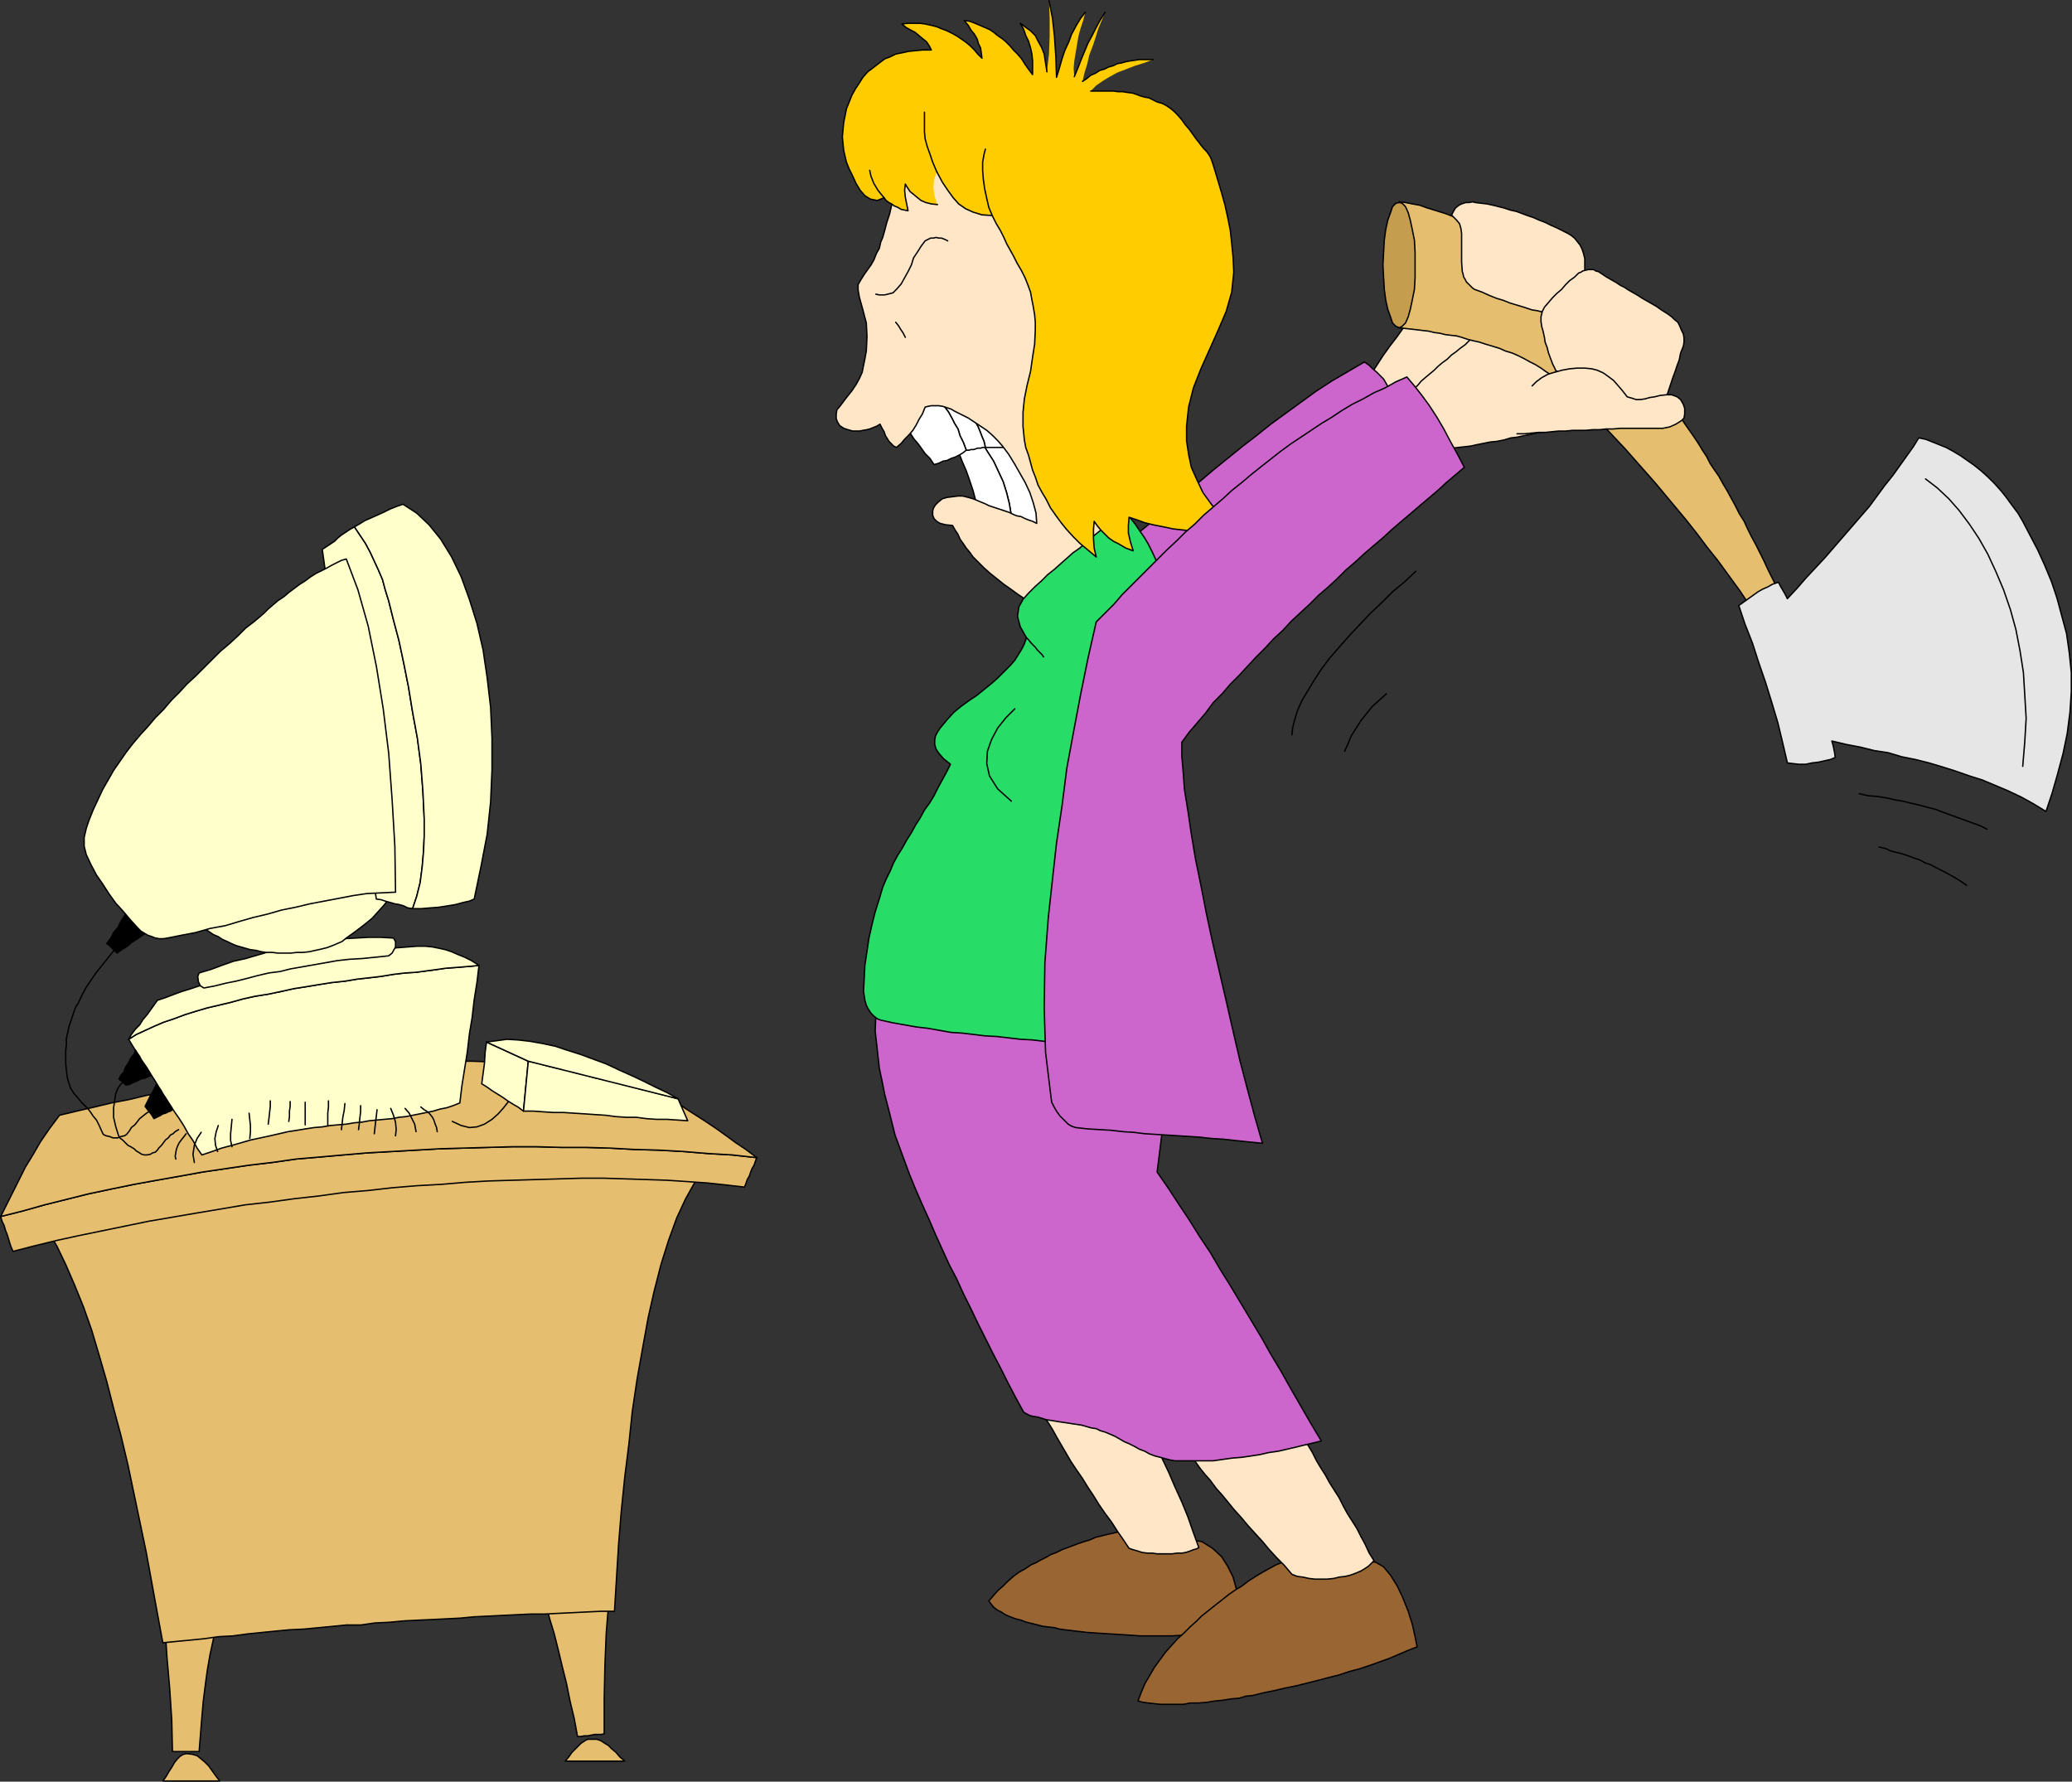 <?xml version="1.0" encoding="UTF-8" standalone="no"?>
<svg
   version="1.0"
   width="129.467mm"
   height="111.321mm"
   id="svg120"
   sodipodi:docname="Axing Computer 2.wmf"
   xmlns:inkscape="http://www.inkscape.org/namespaces/inkscape"
   xmlns:sodipodi="http://sodipodi.sourceforge.net/DTD/sodipodi-0.dtd"
   xmlns="http://www.w3.org/2000/svg"
   xmlns:svg="http://www.w3.org/2000/svg">
  <rect width="100%" height="100%" fill="#333333" stroke="none"/>
  <sodipodi:namedview
     id="namedview120"
     pagecolor="#ffffff"
     bordercolor="#000000"
     borderopacity="0.25"
     inkscape:showpageshadow="2"
     inkscape:pageopacity="0.0"
     inkscape:pagecheckerboard="0"
     inkscape:deskcolor="#d1d1d1"
     inkscape:document-units="mm" />
  <defs
     id="defs1">
    <pattern
       id="WMFhbasepattern"
       patternUnits="userSpaceOnUse"
       width="6"
       height="6"
       x="0"
       y="0" />
  </defs>
  <path
     style="fill:#e6be6f;fill-opacity:1;fill-rule:evenodd;stroke:none"
     d="m 38.946,383.901 0.485,7.432 0.646,7.432 0.485,7.432 0.162,7.432 h 0.808 0.808 0.646 0.97 0.646 0.808 0.808 0.808 l 0.323,-4.039 0.323,-4.039 0.323,-3.716 0.485,-3.878 0.485,-3.555 0.646,-3.716 0.808,-3.716 0.646,-3.716 H 49.611 l -1.454,0.162 -1.616,0.162 -1.454,0.162 h -1.616 -1.454 l -1.616,0.162 h -1.454 z"
     id="path1" />
  <path
     style="fill:none;stroke:#000000;stroke-width:0.323px;stroke-linecap:round;stroke-linejoin:round;stroke-miterlimit:4;stroke-dasharray:none;stroke-opacity:1"
     d="m 38.946,383.901 0.485,7.432 0.646,7.432 0.485,7.432 0.162,7.432 h 0.808 0.808 0.646 0.97 0.646 0.808 0.808 0.808 l 0.323,-4.039 0.323,-4.039 0.323,-3.716 0.485,-3.878 0.485,-3.555 0.646,-3.716 0.808,-3.716 0.646,-3.716 H 49.611 l -1.454,0.162 -1.616,0.162 -1.454,0.162 h -1.616 -1.454 l -1.616,0.162 h -1.454 v 0"
     id="path2" />
  <path
     style="fill:#e6be6f;fill-opacity:1;fill-rule:evenodd;stroke:none"
     d="m 143.824,377.599 -0.646,7.917 -0.323,7.756 -0.162,7.917 v 8.24 l -0.646,0.162 h -0.808 -0.808 l -0.808,0.162 -0.808,0.162 h -0.808 l -0.808,0.162 h -0.808 l -0.808,-4.363 -0.97,-4.039 -0.808,-4.039 -0.97,-3.878 -0.97,-4.039 -0.97,-3.878 -1.131,-3.716 -0.97,-4.039 h 0.97 0.97 0.97 l 0.808,-0.162 h 0.97 0.97 l 1.131,-0.162 h 0.808 0.97 0.97 0.97 l 0.808,-0.162 h 0.97 0.97 0.808 z"
     id="path3" />
  <path
     style="fill:none;stroke:#000000;stroke-width:0.323px;stroke-linecap:round;stroke-linejoin:round;stroke-miterlimit:4;stroke-dasharray:none;stroke-opacity:1"
     d="m 143.824,377.599 -0.646,7.917 -0.323,7.756 -0.162,7.917 v 8.24 l -0.646,0.162 h -0.808 -0.808 l -0.808,0.162 -0.808,0.162 h -0.808 l -0.808,0.162 h -0.808 l -0.808,-4.363 -0.97,-4.039 -0.808,-4.039 -0.97,-3.878 -0.97,-4.039 -0.97,-3.878 -1.131,-3.716 -0.97,-4.039 h 0.97 0.97 0.97 l 0.808,-0.162 h 0.97 0.97 l 1.131,-0.162 h 0.808 0.97 0.97 0.97 l 0.808,-0.162 h 0.97 0.97 0.808 0.97 v 0"
     id="path4" />
  <path
     style="fill:#e6be6f;fill-opacity:1;fill-rule:evenodd;stroke:none"
     d="M 51.874,420.578 H 50.096 48.48 46.864 45.086 43.47 41.854 40.077 38.461 l 0.808,-1.131 0.646,-1.131 0.646,-0.969 0.646,-1.131 0.646,-0.808 0.646,-0.646 0.808,-0.485 0.808,-0.162 1.293,0.162 1.131,0.323 0.808,0.646 0.97,0.808 0.97,0.969 0.808,1.131 0.808,1.131 0.97,1.293 z"
     id="path5" />
  <path
     style="fill:none;stroke:#000000;stroke-width:0.323px;stroke-linecap:round;stroke-linejoin:round;stroke-miterlimit:4;stroke-dasharray:none;stroke-opacity:1"
     d="M 51.874,420.578 H 50.096 48.48 46.864 45.086 43.47 41.854 40.077 38.461 l 0.808,-1.131 0.646,-1.131 0.646,-0.969 0.646,-1.131 0.646,-0.808 0.646,-0.646 0.808,-0.485 0.808,-0.162 1.293,0.162 1.131,0.323 0.808,0.646 0.97,0.808 0.97,0.969 0.808,1.131 0.808,1.131 0.97,1.293 v 0"
     id="path6" />
  <path
     style="fill:#e6be6f;fill-opacity:1;fill-rule:evenodd;stroke:none"
     d="m 133.481,415.893 h 1.616 1.939 1.616 1.778 1.778 1.778 1.616 1.939 l -1.131,-0.969 -0.97,-1.131 -0.97,-0.808 -0.808,-0.808 -0.808,-0.485 -0.97,-0.646 -0.97,-0.323 h -1.131 -0.97 l -0.646,0.323 -0.97,0.646 -0.485,0.485 -0.808,0.808 -0.808,0.808 -0.808,1.131 z"
     id="path7" />
  <path
     style="fill:none;stroke:#000000;stroke-width:0.323px;stroke-linecap:round;stroke-linejoin:round;stroke-miterlimit:4;stroke-dasharray:none;stroke-opacity:1"
     d="m 133.481,415.893 h 1.616 1.939 1.616 1.778 1.778 1.778 1.616 1.939 l -1.131,-0.969 -0.97,-1.131 -0.97,-0.808 -0.808,-0.808 -0.808,-0.485 -0.97,-0.646 -0.97,-0.323 h -1.131 -0.97 l -0.646,0.323 -0.97,0.646 -0.485,0.485 -0.808,0.808 -0.808,0.808 -0.808,1.131 -0.808,0.969 v 0"
     id="path8" />
  <path
     style="fill:#e6be6f;fill-opacity:1;fill-rule:evenodd;stroke:none"
     d="m 166.609,275.646 -2.424,3.393 -2.262,4.039 -2.101,4.524 -1.939,5.332 -1.778,5.655 -1.616,6.301 -1.454,6.463 -1.293,7.109 -1.293,7.271 -1.131,7.594 -0.808,7.756 -0.97,7.756 -0.808,7.917 -0.646,7.917 -0.485,7.917 -0.485,7.917 h -3.232 l -3.394,0.162 -3.232,0.162 -3.394,0.162 -3.232,0.162 h -3.394 l -3.232,0.162 -3.394,0.162 -3.232,0.162 -3.394,0.162 -3.394,0.323 -3.232,0.162 -3.232,0.162 -3.555,0.162 -3.232,0.162 -3.394,0.323 -3.394,0.162 -3.394,0.485 h -3.394 l -3.232,0.323 -3.394,0.323 -3.394,0.323 -3.394,0.162 -3.394,0.323 -3.232,0.323 -3.232,0.323 -3.555,0.485 -3.232,0.162 -3.394,0.485 -3.232,0.323 -3.394,0.323 -3.232,0.323 -1.293,-6.948 -1.293,-7.109 -1.293,-7.109 -1.454,-6.948 -1.454,-6.948 -1.454,-6.948 -1.616,-6.786 -1.778,-6.625 -1.616,-6.301 -1.778,-6.14 -1.778,-5.978 -1.939,-5.494 -2.101,-5.17 -2.101,-4.847 -2.101,-4.363 -2.262,-3.878 4.525,-1.131 4.525,-0.969 4.525,-0.969 4.686,-0.969 4.525,-0.969 4.686,-0.808 4.686,-0.808 4.686,-0.808 4.686,-0.808 4.686,-0.808 4.848,-0.485 4.686,-0.808 4.848,-0.646 4.686,-0.485 5.01,-0.646 4.848,-0.485 4.848,-0.485 4.848,-0.485 5.01,-0.323 4.848,-0.323 5.01,-0.323 4.848,-0.162 5.171,-0.323 5.01,-0.162 4.848,-0.162 h 5.171 5.01 5.171 l 5.171,0.162 h 5.01 l 5.171,0.162 z"
     id="path9" />
  <path
     style="fill:none;stroke:#000000;stroke-width:0.323px;stroke-linecap:round;stroke-linejoin:round;stroke-miterlimit:4;stroke-dasharray:none;stroke-opacity:1"
     d="m 166.609,275.646 -2.424,3.393 -2.262,4.039 -2.101,4.524 -1.939,5.332 -1.778,5.655 -1.616,6.301 -1.454,6.463 -1.293,7.109 -1.293,7.271 -1.131,7.594 -0.808,7.756 -0.97,7.756 -0.808,7.917 -0.646,7.917 -0.485,7.917 -0.485,7.917 h -3.232 l -3.394,0.162 -3.232,0.162 -3.394,0.162 -3.232,0.162 h -3.394 l -3.232,0.162 -3.394,0.162 -3.232,0.162 -3.394,0.162 -3.394,0.323 -3.232,0.162 -3.232,0.162 -3.555,0.162 -3.232,0.162 -3.394,0.323 -3.394,0.162 -3.394,0.485 h -3.394 l -3.232,0.323 -3.394,0.323 -3.394,0.323 -3.394,0.162 -3.394,0.323 -3.232,0.323 -3.232,0.323 -3.555,0.485 -3.232,0.162 -3.394,0.485 -3.232,0.323 -3.394,0.323 -3.232,0.323 -1.293,-6.948 -1.293,-7.109 -1.293,-7.109 -1.454,-6.948 -1.454,-6.948 -1.454,-6.948 -1.616,-6.786 -1.778,-6.625 -1.616,-6.301 -1.778,-6.14 -1.778,-5.978 -1.939,-5.494 -2.101,-5.17 -2.101,-4.847 -2.101,-4.363 -2.262,-3.878 4.525,-1.131 4.525,-0.969 4.525,-0.969 4.686,-0.969 4.525,-0.969 4.686,-0.808 4.686,-0.808 4.686,-0.808 4.686,-0.808 4.686,-0.808 4.848,-0.485 4.686,-0.808 4.848,-0.646 4.686,-0.485 5.01,-0.646 4.848,-0.485 4.848,-0.485 4.848,-0.485 5.01,-0.323 4.848,-0.323 5.01,-0.323 4.848,-0.162 5.171,-0.323 5.01,-0.162 4.848,-0.162 h 5.171 5.01 5.171 l 5.171,0.162 h 5.01 l 5.171,0.162 5.171,0.323 v 0"
     id="path10" />
  <path
     style="fill:#e6be6f;fill-opacity:1;fill-rule:evenodd;stroke:none"
     d="m 178.729,273.384 -0.323,0.808 -0.323,0.969 -0.485,0.808 -0.323,0.808 -0.323,0.969 -0.485,0.808 -0.323,0.969 -0.323,0.808 -4.202,-0.485 -4.525,-0.485 -4.686,-0.323 -4.848,-0.323 -4.848,-0.162 -5.01,-0.162 -5.171,-0.162 h -5.171 l -5.333,0.162 -5.494,0.162 -5.494,0.162 -5.494,0.162 -5.656,0.323 -5.656,0.485 -5.818,0.323 -5.818,0.485 -5.656,0.646 -5.818,0.485 -5.818,0.808 -5.818,0.646 -5.818,0.808 -5.818,0.646 -5.656,0.969 -5.818,0.969 -5.656,0.969 -5.656,0.969 -5.494,1.131 -5.494,1.131 -5.494,1.131 -5.171,1.131 -5.333,1.293 -5.01,1.293 -0.485,-1.131 -0.323,-0.969 -0.323,-1.131 -0.323,-0.969 -0.323,-0.808 -0.323,-1.131 -0.485,-0.969 -0.323,-1.131 5.171,-1.293 5.171,-1.454 5.171,-1.293 5.171,-1.293 5.333,-1.131 5.494,-1.131 5.333,-0.969 5.494,-0.969 5.333,-0.969 5.494,-0.808 5.494,-0.808 5.494,-0.646 5.656,-0.808 5.656,-0.485 5.494,-0.485 5.656,-0.485 5.818,-0.323 5.656,-0.323 5.656,-0.323 5.656,-0.162 5.656,-0.162 5.818,-0.162 h 5.656 l 5.818,0.162 h 5.818 l 5.656,0.162 5.818,0.323 5.818,0.162 5.818,0.323 5.818,0.485 5.656,0.323 z"
     id="path11" />
  <path
     style="fill:none;stroke:#000000;stroke-width:0.323px;stroke-linecap:round;stroke-linejoin:round;stroke-miterlimit:4;stroke-dasharray:none;stroke-opacity:1"
     d="m 178.729,273.384 -0.323,0.808 -0.323,0.969 -0.485,0.808 -0.323,0.808 -0.323,0.969 -0.485,0.808 -0.323,0.969 -0.323,0.808 -4.202,-0.485 -4.525,-0.485 -4.686,-0.323 -4.848,-0.323 -4.848,-0.162 -5.01,-0.162 -5.171,-0.162 h -5.171 l -5.333,0.162 -5.494,0.162 -5.494,0.162 -5.494,0.162 -5.656,0.323 -5.656,0.485 -5.818,0.323 -5.818,0.485 -5.656,0.646 -5.818,0.485 -5.818,0.808 -5.818,0.646 -5.818,0.808 -5.818,0.646 -5.656,0.969 -5.818,0.969 -5.656,0.969 -5.656,0.969 -5.494,1.131 -5.494,1.131 -5.494,1.131 -5.171,1.131 -5.333,1.293 -5.01,1.293 -0.485,-1.131 -0.323,-0.969 -0.323,-1.131 -0.323,-0.969 -0.323,-0.808 -0.323,-1.131 -0.485,-0.969 -0.323,-1.131 5.171,-1.293 5.171,-1.454 5.171,-1.293 5.171,-1.293 5.333,-1.131 5.494,-1.131 5.333,-0.969 5.494,-0.969 5.333,-0.969 5.494,-0.808 5.494,-0.808 5.494,-0.646 5.656,-0.808 5.656,-0.485 5.494,-0.485 5.656,-0.485 5.818,-0.323 5.656,-0.323 5.656,-0.323 5.656,-0.162 5.656,-0.162 5.818,-0.162 h 5.656 l 5.818,0.162 h 5.818 l 5.656,0.162 5.818,0.323 5.818,0.162 5.818,0.323 5.818,0.485 5.656,0.323 5.818,0.646 v 0"
     id="path12" />
  <path
     style="fill:#e6be6f;fill-opacity:1;fill-rule:evenodd;stroke:none"
     d="m 178.729,273.384 -2.586,-1.939 -2.424,-1.616 -2.424,-1.777 -2.262,-1.616 -2.424,-1.616 -2.262,-1.454 -2.262,-1.454 -2.101,-1.454 -2.262,-1.131 -1.939,-1.293 -1.939,-0.969 -1.939,-0.969 -1.778,-0.969 -1.778,-0.808 -1.778,-0.646 -1.454,-0.646 -4.363,-0.485 -4.04,-0.485 -4.363,-0.323 -4.363,-0.485 -4.04,-0.162 -4.202,-0.323 h -4.04 l -4.202,-0.162 h -4.202 -4.04 l -4.04,0.162 h -4.04 l -4.04,0.323 -4.202,0.162 -4.04,0.323 -3.878,0.323 -4.202,0.485 -4.04,0.323 -4.04,0.646 -3.878,0.323 -4.04,0.646 -4.04,0.646 -4.04,0.646 -4.04,0.646 -4.04,0.808 -4.04,0.808 -4.04,0.808 -4.04,0.969 -4.202,0.808 -4.04,0.969 -4.202,0.969 -4.04,0.969 -2.424,3.231 -2.101,3.07 -1.778,3.07 -1.778,2.908 -1.454,2.908 -1.454,2.908 -1.454,2.908 -1.454,2.908 5.171,-1.293 5.171,-1.454 5.171,-1.293 5.171,-1.293 5.333,-1.131 5.494,-1.131 5.333,-0.969 5.494,-0.969 5.333,-0.969 5.494,-0.808 5.494,-0.808 5.494,-0.646 5.656,-0.808 5.656,-0.485 5.494,-0.485 5.656,-0.485 5.818,-0.323 5.656,-0.323 5.656,-0.323 5.656,-0.162 5.656,-0.162 5.818,-0.162 h 5.656 l 5.818,0.162 h 5.818 l 5.656,0.162 5.818,0.323 5.818,0.162 5.818,0.323 5.818,0.485 5.656,0.323 z"
     id="path13" />
  <path
     style="fill:none;stroke:#000000;stroke-width:0.323px;stroke-linecap:round;stroke-linejoin:round;stroke-miterlimit:4;stroke-dasharray:none;stroke-opacity:1"
     d="m 178.729,273.384 -2.586,-1.939 -2.424,-1.616 -2.424,-1.777 -2.262,-1.616 -2.424,-1.616 -2.262,-1.454 -2.262,-1.454 -2.101,-1.454 -2.262,-1.131 -1.939,-1.293 -1.939,-0.969 -1.939,-0.969 -1.778,-0.969 -1.778,-0.808 -1.778,-0.646 -1.454,-0.646 -4.363,-0.485 -4.04,-0.485 -4.363,-0.323 -4.363,-0.485 -4.04,-0.162 -4.202,-0.323 h -4.04 l -4.202,-0.162 h -4.202 -4.04 l -4.04,0.162 h -4.04 l -4.04,0.323 -4.202,0.162 -4.04,0.323 -3.878,0.323 -4.202,0.485 -4.04,0.323 -4.04,0.646 -3.878,0.323 -4.04,0.646 -4.04,0.646 -4.04,0.646 -4.04,0.646 -4.04,0.808 -4.04,0.808 -4.04,0.808 -4.04,0.969 -4.202,0.808 -4.04,0.969 -4.202,0.969 -4.04,0.969 -2.424,3.231 -2.101,3.07 -1.778,3.07 -1.778,2.908 -1.454,2.908 -1.454,2.908 -1.454,2.908 -1.454,2.908 5.171,-1.293 5.171,-1.454 5.171,-1.293 5.171,-1.293 5.333,-1.131 5.494,-1.131 5.333,-0.969 5.494,-0.969 5.333,-0.969 5.494,-0.808 5.494,-0.808 5.494,-0.646 5.656,-0.808 5.656,-0.485 5.494,-0.485 5.656,-0.485 5.818,-0.323 5.656,-0.323 5.656,-0.323 5.656,-0.162 5.656,-0.162 5.818,-0.162 h 5.656 l 5.818,0.162 h 5.818 l 5.656,0.162 5.818,0.323 5.818,0.162 5.818,0.323 5.818,0.485 5.656,0.323 5.818,0.646 v 0"
     id="path14" />
  <path
     style="fill:#ffffcc;fill-opacity:1;fill-rule:evenodd;stroke:none"
     d="m 113.12,227.982 -0.485,4.039 -0.646,4.039 -0.485,4.201 -0.646,3.878 -0.485,4.201 -0.646,4.039 -0.646,4.039 -0.485,4.039 -1.616,0.646 -1.454,0.485 -1.616,0.323 -1.616,0.485 -1.616,0.323 -1.616,0.323 -1.616,0.323 -1.616,0.323 -1.616,0.162 -1.616,0.323 -1.939,0.162 -1.616,0.162 -1.778,0.162 -1.778,0.323 -1.778,0.162 -1.939,0.323 -1.939,0.162 -1.778,0.162 -1.939,0.323 -1.939,0.162 -2.101,0.323 -1.939,0.323 -2.101,0.323 -2.101,0.485 -2.101,0.485 -2.262,0.485 -2.262,0.485 -2.262,0.646 -2.262,0.646 -2.424,0.646 -2.262,0.808 -2.424,0.808 -1.131,-1.616 -0.97,-1.777 -1.131,-1.616 -0.97,-1.777 -1.131,-1.777 -1.131,-1.616 -1.131,-1.777 -1.131,-1.777 -1.131,-1.616 -0.97,-1.777 -1.131,-1.777 -0.97,-1.616 -1.131,-1.616 -1.131,-1.777 -1.131,-1.777 -0.97,-1.616 1.778,-1.131 2.101,-0.969 2.101,-0.969 2.262,-0.969 2.424,-0.808 2.586,-0.969 2.586,-0.808 2.747,-0.808 2.747,-0.646 2.747,-0.646 2.909,-0.808 2.909,-0.646 3.07,-0.485 3.07,-0.646 2.909,-0.646 3.07,-0.485 2.909,-0.485 3.07,-0.485 3.07,-0.323 2.909,-0.485 2.909,-0.323 2.747,-0.323 2.909,-0.485 2.747,-0.323 2.586,-0.162 2.424,-0.323 2.424,-0.323 2.262,-0.323 2.262,-0.162 1.939,-0.162 1.939,-0.162 1.616,-0.162 z"
     id="path15" />
  <path
     style="fill:none;stroke:#000000;stroke-width:0.323px;stroke-linecap:round;stroke-linejoin:round;stroke-miterlimit:4;stroke-dasharray:none;stroke-opacity:1"
     d="m 113.12,227.982 -0.485,4.039 -0.646,4.039 -0.485,4.201 -0.646,3.878 -0.485,4.201 -0.646,4.039 -0.646,4.039 -0.485,4.039 -1.616,0.646 -1.454,0.485 -1.616,0.323 -1.616,0.485 -1.616,0.323 -1.616,0.323 -1.616,0.323 -1.616,0.323 -1.616,0.162 -1.616,0.323 -1.939,0.162 -1.616,0.162 -1.778,0.162 -1.778,0.323 -1.778,0.162 -1.939,0.323 -1.939,0.162 -1.778,0.162 -1.939,0.323 -1.939,0.162 -2.101,0.323 -1.939,0.323 -2.101,0.323 -2.101,0.485 -2.101,0.485 -2.262,0.485 -2.262,0.485 -2.262,0.646 -2.262,0.646 -2.424,0.646 -2.262,0.808 -2.424,0.808 -1.131,-1.616 -0.97,-1.777 -1.131,-1.616 -0.97,-1.777 -1.131,-1.777 -1.131,-1.616 -1.131,-1.777 -1.131,-1.777 -1.131,-1.616 -0.97,-1.777 -1.131,-1.777 -0.97,-1.616 -1.131,-1.616 -1.131,-1.777 -1.131,-1.777 -0.97,-1.616 1.778,-1.131 2.101,-0.969 2.101,-0.969 2.262,-0.969 2.424,-0.808 2.586,-0.969 2.586,-0.808 2.747,-0.808 2.747,-0.646 2.747,-0.646 2.909,-0.808 2.909,-0.646 3.07,-0.485 3.07,-0.646 2.909,-0.646 3.07,-0.485 2.909,-0.485 3.07,-0.485 3.07,-0.323 2.909,-0.485 2.909,-0.323 2.747,-0.323 2.909,-0.485 2.747,-0.323 2.586,-0.162 2.424,-0.323 2.424,-0.323 2.262,-0.323 2.262,-0.162 1.939,-0.162 1.939,-0.162 1.616,-0.162 v 0"
     id="path16" />
  <path
     style="fill:#ffffcc;fill-opacity:1;fill-rule:evenodd;stroke:none"
     d="m 113.12,227.982 -1.778,-1.131 -1.616,-0.808 -1.616,-0.646 -1.454,-0.646 -1.454,-0.485 -1.454,-0.323 -1.616,-0.323 -1.616,-0.162 h -2.101 l -2.101,0.162 -2.101,0.162 -2.101,0.162 -1.778,0.162 -2.101,0.162 -1.939,0.323 -2.101,0.162 -1.939,0.323 -2.101,0.323 -1.939,0.162 -1.939,0.323 -1.939,0.485 -2.101,0.323 -1.939,0.162 -1.939,0.485 -1.939,0.485 -1.939,0.485 -1.939,0.323 -1.939,0.485 -1.939,0.485 -1.939,0.485 -1.939,0.485 -1.939,0.646 -2.101,0.485 -1.778,0.485 -1.939,0.646 -1.939,0.646 -2.101,0.646 -1.778,0.646 -2.101,0.808 -1.939,0.646 -0.808,1.131 -0.808,1.131 -0.808,1.131 -0.97,1.131 -0.808,1.293 -0.97,0.969 -0.97,1.293 -0.646,1.131 1.778,-1.131 2.101,-0.969 2.101,-0.969 2.262,-0.969 2.424,-0.808 2.586,-0.969 2.586,-0.808 2.747,-0.808 2.747,-0.646 2.747,-0.646 2.909,-0.808 2.909,-0.646 3.07,-0.485 3.07,-0.646 2.909,-0.646 3.07,-0.485 2.909,-0.485 3.07,-0.485 3.07,-0.323 2.909,-0.485 2.909,-0.323 2.747,-0.323 2.909,-0.485 2.747,-0.323 2.586,-0.162 2.424,-0.323 2.424,-0.323 2.262,-0.323 2.262,-0.162 1.939,-0.162 1.939,-0.162 1.616,-0.162 z"
     id="path17" />
  <path
     style="fill:none;stroke:#000000;stroke-width:0.323px;stroke-linecap:round;stroke-linejoin:round;stroke-miterlimit:4;stroke-dasharray:none;stroke-opacity:1"
     d="m 113.12,227.982 -1.778,-1.131 -1.616,-0.808 -1.616,-0.646 -1.454,-0.646 -1.454,-0.485 -1.454,-0.323 -1.616,-0.323 -1.616,-0.162 h -2.101 l -2.101,0.162 -2.101,0.162 -2.101,0.162 -1.778,0.162 -2.101,0.162 -1.939,0.323 -2.101,0.162 -1.939,0.323 -2.101,0.323 -1.939,0.162 -1.939,0.323 -1.939,0.485 -2.101,0.323 -1.939,0.162 -1.939,0.485 -1.939,0.485 -1.939,0.485 -1.939,0.323 -1.939,0.485 -1.939,0.485 -1.939,0.485 -1.939,0.485 -1.939,0.646 -2.101,0.485 -1.778,0.485 -1.939,0.646 -1.939,0.646 -2.101,0.646 -1.778,0.646 -2.101,0.808 -1.939,0.646 -0.808,1.131 -0.808,1.131 -0.808,1.131 -0.97,1.131 -0.808,1.293 -0.97,0.969 -0.97,1.293 -0.646,1.131 1.778,-1.131 2.101,-0.969 2.101,-0.969 2.262,-0.969 2.424,-0.808 2.586,-0.969 2.586,-0.808 2.747,-0.808 2.747,-0.646 2.747,-0.646 2.909,-0.808 2.909,-0.646 3.07,-0.485 3.07,-0.646 2.909,-0.646 3.07,-0.485 2.909,-0.485 3.07,-0.485 3.07,-0.323 2.909,-0.485 2.909,-0.323 2.747,-0.323 2.909,-0.485 2.747,-0.323 2.586,-0.162 2.424,-0.323 2.424,-0.323 2.262,-0.323 2.262,-0.162 1.939,-0.162 1.939,-0.162 1.616,-0.162 v 0"
     id="path18" />
  <path
     style="fill:#ffffcc;fill-opacity:1;fill-rule:evenodd;stroke:none"
     d="m 91.789,225.72 0.808,-0.646 0.808,-1.454 v -1.293 l -0.485,-0.808 -2.909,-0.162 h -3.07 l -2.909,0.162 -2.909,0.162 -3.07,0.323 -2.909,0.485 -2.909,0.485 -2.909,0.485 -2.909,0.646 -2.909,0.646 -2.747,0.808 -2.747,0.808 -2.909,0.646 -2.747,0.969 -2.586,0.969 -2.747,0.808 -0.323,0.808 0.162,1.293 0.485,0.969 0.808,0.485 2.586,-0.485 2.586,-0.646 2.424,-0.485 2.586,-0.646 2.424,-0.646 2.747,-0.646 2.586,-0.323 2.586,-0.646 2.747,-0.485 2.747,-0.485 2.747,-0.485 2.747,-0.485 2.909,-0.323 2.909,-0.162 3.232,-0.323 z"
     id="path19" />
  <path
     style="fill:none;stroke:#000000;stroke-width:0.323px;stroke-linecap:round;stroke-linejoin:round;stroke-miterlimit:4;stroke-dasharray:none;stroke-opacity:1"
     d="m 91.789,225.72 0.808,-0.646 0.808,-1.454 v -1.293 l -0.485,-0.808 -2.909,-0.162 h -3.07 l -2.909,0.162 -2.909,0.162 -3.07,0.323 -2.909,0.485 -2.909,0.485 -2.909,0.485 -2.909,0.646 -2.909,0.646 -2.747,0.808 -2.747,0.808 -2.909,0.646 -2.747,0.969 -2.586,0.969 -2.747,0.808 -0.323,0.808 0.162,1.293 0.485,0.969 0.808,0.485 2.586,-0.485 2.586,-0.646 2.424,-0.485 2.586,-0.646 2.424,-0.646 2.747,-0.646 2.586,-0.323 2.586,-0.646 2.747,-0.485 2.747,-0.485 2.747,-0.485 2.747,-0.485 2.909,-0.323 2.909,-0.162 3.232,-0.323 3.07,-0.323 v 0"
     id="path20" />
  <path
     style="fill:#ffffcc;fill-opacity:1;fill-rule:evenodd;stroke:none"
     d="m 94.697,207.623 -1.293,2.262 -1.293,1.939 -1.293,1.777 -1.454,1.616 -1.454,1.616 -1.778,1.454 -2.101,1.616 -2.262,1.616 -0.97,0.808 -1.131,0.485 -1.131,0.485 -1.293,0.485 -1.293,0.323 -1.454,0.323 -1.454,0.323 -1.454,0.162 h -1.454 l -1.454,0.162 H 67.226 65.61 l -1.293,-0.162 h -1.454 l -1.131,-0.162 -1.293,-0.323 -1.293,-0.162 -1.131,-0.323 -1.131,-0.323 -1.131,-0.323 -1.131,-0.485 -0.97,-0.485 -1.131,-0.485 -0.97,-0.646 -1.131,-0.485 -0.97,-0.646 -0.97,-0.646 -0.808,-0.646 -0.97,-0.646 -0.97,-0.808 -0.808,-0.808 -0.808,-0.646 3.555,-0.808 3.394,-0.646 3.232,-0.808 3.232,-0.808 3.232,-0.646 3.07,-0.808 3.232,-0.485 3.07,-0.808 3.07,-0.485 2.909,-0.485 3.07,-0.323 3.07,-0.485 3.07,-0.323 3.07,-0.162 h 3.07 l 3.232,-0.162 z"
     id="path21" />
  <path
     style="fill:none;stroke:#000000;stroke-width:0.323px;stroke-linecap:round;stroke-linejoin:round;stroke-miterlimit:4;stroke-dasharray:none;stroke-opacity:1"
     d="m 94.697,207.623 -1.293,2.262 -1.293,1.939 -1.293,1.777 -1.454,1.616 -1.454,1.616 -1.778,1.454 -2.101,1.616 -2.262,1.616 -0.97,0.808 -1.131,0.485 -1.131,0.485 -1.293,0.485 -1.293,0.323 -1.454,0.323 -1.454,0.323 -1.454,0.162 h -1.454 l -1.454,0.162 H 67.226 65.61 l -1.293,-0.162 h -1.454 l -1.131,-0.162 -1.293,-0.323 -1.293,-0.162 -1.131,-0.323 -1.131,-0.323 -1.131,-0.323 -1.131,-0.485 -0.97,-0.485 -1.131,-0.485 -0.97,-0.646 -1.131,-0.485 -0.97,-0.646 -0.97,-0.646 -0.808,-0.646 -0.97,-0.646 -0.97,-0.808 -0.808,-0.808 -0.808,-0.646 3.555,-0.808 3.394,-0.646 3.232,-0.808 3.232,-0.808 3.232,-0.646 3.07,-0.808 3.232,-0.485 3.07,-0.808 3.07,-0.485 2.909,-0.485 3.07,-0.323 3.07,-0.485 3.07,-0.323 3.07,-0.162 h 3.07 l 3.232,-0.162 v 0"
     id="path22" />
  <path
     style="fill:#000000;fill-opacity:1;fill-rule:evenodd;stroke:none"
     d="m 31.512,212.955 -0.646,1.131 -0.808,1.293 -0.808,1.131 -0.808,1.293 -0.646,1.293 -0.97,1.131 -0.646,1.293 -0.97,1.293 0.646,0.485 0.646,0.646 0.485,0.485 0.646,0.646 1.131,-0.808 1.293,-0.808 1.131,-0.969 1.293,-0.808 1.131,-0.808 1.293,-0.808 1.131,-0.808 1.293,-0.969 -0.808,-0.646 -0.646,-0.646 -0.808,-0.646 -0.646,-0.808 -0.646,-0.646 -0.808,-0.646 -0.646,-0.646 -0.646,-0.646 v 0 z"
     id="path23" />
  <path
     style="fill:none;stroke:#000000;stroke-width:0.323px;stroke-linecap:round;stroke-linejoin:round;stroke-miterlimit:4;stroke-dasharray:none;stroke-opacity:1"
     d="m 31.512,212.955 -0.646,1.131 -0.808,1.293 -0.808,1.131 -0.808,1.293 -0.646,1.293 -0.97,1.131 -0.646,1.293 -0.97,1.293 0.646,0.485 0.646,0.646 0.485,0.485 0.646,0.646 1.131,-0.808 1.293,-0.808 1.131,-0.969 1.293,-0.808 1.131,-0.808 1.293,-0.808 1.131,-0.808 1.293,-0.969 -0.808,-0.646 -0.646,-0.646 -0.808,-0.646 -0.646,-0.808 -0.646,-0.646 -0.808,-0.646 -0.646,-0.646 -0.646,-0.646 v 0"
     id="path24" />
  <path
     style="fill:#ffffcc;fill-opacity:1;fill-rule:evenodd;stroke:none"
     d="m 83.709,124.412 -1.131,0.646 -0.97,0.646 -0.97,0.646 -0.808,0.646 -0.808,0.808 -0.97,0.646 -0.97,0.646 -0.97,0.646 1.454,10.341 1.616,10.341 1.778,10.179 1.616,10.341 1.454,10.341 1.616,10.341 1.616,10.341 1.616,10.341 1.131,0.162 0.97,0.323 1.131,0.323 1.131,0.323 0.97,0.162 1.131,0.323 0.97,0.485 1.131,0.162 0.97,-2.908 0.808,-3.231 0.485,-3.716 0.323,-3.716 0.162,-3.716 v -3.716 l -0.162,-3.555 -0.162,-3.231 -0.485,-6.301 -0.808,-6.14 -1.131,-6.14 -0.97,-5.978 -1.131,-5.655 -1.131,-5.332 -1.293,-4.847 -1.131,-4.524 -0.808,-2.585 -0.646,-2.424 -0.97,-2.262 -0.97,-2.1 -0.97,-2.1 -1.131,-2.1 -1.293,-1.939 z"
     id="path25" />
  <path
     style="fill:none;stroke:#000000;stroke-width:0.323px;stroke-linecap:round;stroke-linejoin:round;stroke-miterlimit:4;stroke-dasharray:none;stroke-opacity:1"
     d="m 83.709,124.412 -1.131,0.646 -0.97,0.646 -0.97,0.646 -0.808,0.646 -0.808,0.808 -0.97,0.646 -0.97,0.646 -0.97,0.646 1.454,10.341 1.616,10.341 1.778,10.179 1.616,10.341 1.454,10.341 1.616,10.341 1.616,10.341 1.616,10.341 1.131,0.162 0.97,0.323 1.131,0.323 1.131,0.323 0.97,0.162 1.131,0.323 0.97,0.485 1.131,0.162 0.97,-2.908 0.808,-3.231 0.485,-3.716 0.323,-3.716 0.162,-3.716 v -3.716 l -0.162,-3.555 -0.162,-3.231 -0.485,-6.301 -0.808,-6.14 -1.131,-6.14 -0.97,-5.978 -1.131,-5.655 -1.131,-5.332 -1.293,-4.847 -1.131,-4.524 -0.808,-2.585 -0.646,-2.424 -0.97,-2.262 -0.97,-2.1 -0.97,-2.1 -1.131,-2.1 -1.293,-1.939 -1.293,-1.939 v 0"
     id="path26" />
  <path
     style="fill:#ffffcc;fill-opacity:1;fill-rule:evenodd;stroke:none"
     d="m 83.709,124.412 1.131,-0.646 1.293,-0.808 1.454,-0.646 1.454,-0.646 1.454,-0.646 1.616,-0.808 1.616,-0.646 1.454,-0.485 3.232,2.1 2.909,2.747 2.747,3.393 2.586,4.201 2.262,4.686 1.939,5.332 1.778,5.655 1.454,6.301 0.97,6.625 0.808,6.948 0.323,7.271 v 7.432 l -0.323,7.594 -0.808,7.594 -1.454,7.594 -1.616,7.756 -1.131,0.485 -1.454,0.323 -1.778,0.485 -1.939,0.323 -2.101,0.323 -2.101,0.162 -1.939,0.162 h -2.101 l 0.97,-2.908 0.808,-3.231 0.485,-3.716 0.323,-3.716 0.162,-3.716 v -3.716 l -0.162,-3.555 -0.162,-3.231 -0.485,-6.301 -0.808,-6.14 -1.131,-6.14 -0.97,-5.978 -1.131,-5.655 -1.131,-5.332 -1.293,-4.847 -1.131,-4.524 -0.808,-2.585 -0.646,-2.424 -0.97,-2.262 -0.97,-2.1 -0.97,-2.1 -1.131,-2.1 -1.293,-1.939 z"
     id="path27" />
  <path
     style="fill:none;stroke:#000000;stroke-width:0.323px;stroke-linecap:round;stroke-linejoin:round;stroke-miterlimit:4;stroke-dasharray:none;stroke-opacity:1"
     d="m 83.709,124.412 1.131,-0.646 1.293,-0.808 1.454,-0.646 1.454,-0.646 1.454,-0.646 1.616,-0.808 1.616,-0.646 1.454,-0.485 3.232,2.1 2.909,2.747 2.747,3.393 2.586,4.201 2.262,4.686 1.939,5.332 1.778,5.655 1.454,6.301 0.97,6.625 0.808,6.948 0.323,7.271 v 7.432 l -0.323,7.594 -0.808,7.594 -1.454,7.594 -1.616,7.756 -1.131,0.485 -1.454,0.323 -1.778,0.485 -1.939,0.323 -2.101,0.323 -2.101,0.162 -1.939,0.162 h -2.101 l 0.97,-2.908 0.808,-3.231 0.485,-3.716 0.323,-3.716 0.162,-3.716 v -3.716 l -0.162,-3.555 -0.162,-3.231 -0.485,-6.301 -0.808,-6.14 -1.131,-6.14 -0.97,-5.978 -1.131,-5.655 -1.131,-5.332 -1.293,-4.847 -1.131,-4.524 -0.808,-2.585 -0.646,-2.424 -0.97,-2.262 -0.97,-2.1 -0.97,-2.1 -1.131,-2.1 -1.293,-1.939 -1.293,-1.939 v 0"
     id="path28" />
  <path
     style="fill:#ffffcc;fill-opacity:1;fill-rule:evenodd;stroke:none"
     d="m 81.77,132.006 -1.131,0.323 -0.97,0.485 -1.293,0.646 -1.131,0.646 -1.293,0.646 -1.293,0.646 -1.293,0.808 -1.293,0.969 -1.293,0.808 -1.293,0.969 -1.293,0.969 -1.131,0.969 -1.454,0.969 -1.131,0.969 -1.131,0.969 -1.131,1.131 -2.101,1.777 -2.101,1.616 -1.939,1.939 -1.939,1.777 -2.101,1.777 -1.939,1.939 -1.939,1.939 -1.939,1.939 -2.101,1.939 -1.778,1.939 -1.939,1.939 -1.778,2.1 -1.939,1.939 -1.778,2.1 -1.778,1.939 -1.778,2.1 -1.616,2.1 -1.454,2.1 -1.454,2.1 -1.293,2.262 -1.293,2.262 -1.131,2.424 -1.131,2.424 -0.97,2.424 -0.646,1.939 -0.485,2.1 v 2.1 l 0.485,1.939 1.131,2.424 1.293,2.424 1.454,2.1 1.454,2.262 1.616,2.262 1.778,1.939 1.778,2.1 1.778,1.939 0.646,0.646 0.808,0.485 0.808,0.485 0.97,0.323 0.808,0.323 0.97,0.162 h 0.97 l 0.97,-0.162 3.232,-0.646 3.394,-0.646 3.394,-0.969 3.555,-0.646 3.232,-0.969 3.394,-0.969 3.394,-0.808 3.394,-0.969 3.232,-0.646 3.394,-0.808 3.394,-0.646 3.394,-0.646 3.394,-0.646 3.232,-0.485 3.394,-0.162 3.394,-0.162 -0.162,-10.825 -0.646,-10.987 -0.808,-10.987 -1.293,-10.502 -1.616,-10.018 -1.939,-9.533 -2.424,-8.563 z"
     id="path29" />
  <path
     style="fill:none;stroke:#000000;stroke-width:0.323px;stroke-linecap:round;stroke-linejoin:round;stroke-miterlimit:4;stroke-dasharray:none;stroke-opacity:1"
     d="m 81.77,132.006 -1.131,0.323 -0.97,0.485 -1.293,0.646 -1.131,0.646 -1.293,0.646 -1.293,0.646 -1.293,0.808 -1.293,0.969 -1.293,0.808 -1.293,0.969 -1.293,0.969 -1.131,0.969 -1.454,0.969 -1.131,0.969 -1.131,0.969 -1.131,1.131 -2.101,1.777 -2.101,1.616 -1.939,1.939 -1.939,1.777 -2.101,1.777 -1.939,1.939 -1.939,1.939 -1.939,1.939 -2.101,1.939 -1.778,1.939 -1.939,1.939 -1.778,2.1 -1.939,1.939 -1.778,2.1 -1.778,1.939 -1.778,2.1 -1.616,2.1 -1.454,2.1 -1.454,2.1 -1.293,2.262 -1.293,2.262 -1.131,2.424 -1.131,2.424 -0.97,2.424 -0.646,1.939 -0.485,2.1 v 2.1 l 0.485,1.939 1.131,2.424 1.293,2.424 1.454,2.1 1.454,2.262 1.616,2.262 1.778,1.939 1.778,2.1 1.778,1.939 0.646,0.646 0.808,0.485 0.808,0.485 0.97,0.323 0.808,0.323 0.97,0.162 h 0.97 l 0.97,-0.162 3.232,-0.646 3.394,-0.646 3.394,-0.969 3.555,-0.646 3.232,-0.969 3.394,-0.969 3.394,-0.808 3.394,-0.969 3.232,-0.646 3.394,-0.808 3.394,-0.646 3.394,-0.646 3.394,-0.646 3.232,-0.485 3.394,-0.162 3.394,-0.162 -0.162,-10.825 -0.646,-10.987 -0.808,-10.987 -1.293,-10.502 -1.616,-10.018 -1.939,-9.533 -2.424,-8.563 -2.747,-7.271 v 0"
     id="path30" />
  <path
     style="fill:#ffffcc;fill-opacity:1;fill-rule:evenodd;stroke:none"
     d="m 114.897,246.078 -0.323,2.424 -0.162,2.585 -0.323,2.424 -0.323,2.424 1.293,0.808 1.131,0.808 1.293,0.808 1.293,0.808 1.131,0.808 1.293,0.808 1.131,0.646 1.293,0.969 1.131,-11.795 -9.858,-4.524 z"
     id="path31" />
  <path
     style="fill:none;stroke:#000000;stroke-width:0.323px;stroke-linecap:round;stroke-linejoin:round;stroke-miterlimit:4;stroke-dasharray:none;stroke-opacity:1"
     d="m 114.897,246.078 -0.323,2.424 -0.162,2.585 -0.323,2.424 -0.323,2.424 1.293,0.808 1.131,0.808 1.293,0.808 1.293,0.808 1.131,0.808 1.293,0.808 1.131,0.646 1.293,0.969 1.131,-11.795 -9.858,-4.524 v 0"
     id="path32" />
  <path
     style="fill:#ffffcc;fill-opacity:1;fill-rule:evenodd;stroke:none"
     d="m 160.145,259.489 2.262,5.17 -2.424,-0.162 -2.424,-0.162 h -2.424 l -2.424,-0.162 -2.424,-0.323 h -2.424 l -2.424,-0.162 -2.424,-0.323 -2.586,-0.162 -2.262,-0.162 -2.586,-0.162 -2.424,-0.162 h -2.424 l -2.424,-0.162 -2.262,-0.162 h -2.424 l 1.131,-11.795 2.262,0.485 2.262,0.646 2.101,0.485 2.262,0.485 2.262,0.646 2.262,0.485 2.101,0.646 2.262,0.485 2.262,0.485 2.101,0.646 2.262,0.485 2.101,0.646 2.262,0.485 2.262,0.646 2.101,0.485 z"
     id="path33" />
  <path
     style="fill:none;stroke:#000000;stroke-width:0.323px;stroke-linecap:round;stroke-linejoin:round;stroke-miterlimit:4;stroke-dasharray:none;stroke-opacity:1"
     d="m 160.145,259.489 2.262,5.17 -2.424,-0.162 -2.424,-0.162 h -2.424 l -2.424,-0.162 -2.424,-0.323 h -2.424 l -2.424,-0.162 -2.424,-0.323 -2.586,-0.162 -2.262,-0.162 -2.586,-0.162 -2.424,-0.162 h -2.424 l -2.424,-0.162 -2.262,-0.162 h -2.424 l 1.131,-11.795 2.262,0.485 2.262,0.646 2.101,0.485 2.262,0.485 2.262,0.646 2.262,0.485 2.101,0.646 2.262,0.485 2.262,0.485 2.101,0.646 2.262,0.485 2.101,0.646 2.262,0.485 2.262,0.646 2.101,0.485 2.262,0.646 v 0"
     id="path34" />
  <path
     style="fill:#ffffcc;fill-opacity:1;fill-rule:evenodd;stroke:none"
     d="m 160.145,259.489 -2.586,-1.454 -2.747,-1.293 -2.909,-1.454 -2.747,-1.293 -2.909,-1.293 -3.07,-1.454 -3.07,-1.131 -3.07,-1.131 -3.07,-0.969 -2.909,-0.969 -3.07,-0.646 -2.747,-0.485 -2.747,-0.323 -2.747,-0.162 -2.424,0.323 -2.424,0.323 9.858,4.524 z"
     id="path35" />
  <path
     style="fill:none;stroke:#000000;stroke-width:0.323px;stroke-linecap:round;stroke-linejoin:round;stroke-miterlimit:4;stroke-dasharray:none;stroke-opacity:1"
     d="m 160.145,259.489 -2.586,-1.454 -2.747,-1.293 -2.909,-1.454 -2.747,-1.293 -2.909,-1.293 -3.07,-1.454 -3.07,-1.131 -3.07,-1.131 -3.07,-0.969 -2.909,-0.969 -3.07,-0.646 -2.747,-0.485 -2.747,-0.323 -2.747,-0.162 -2.424,0.323 -2.424,0.323 9.858,4.524 35.39,8.887 v 0"
     id="path36" />
  <path
     style="fill:none;stroke:#000000;stroke-width:0.323px;stroke-linecap:round;stroke-linejoin:round;stroke-miterlimit:4;stroke-dasharray:none;stroke-opacity:1"
     d="m 28.118,223.134 -1.454,1.616 -1.293,1.616 -1.293,1.616 -1.293,1.616 -1.131,1.616 -1.293,1.939 -0.97,1.777 -0.808,1.777 -0.808,1.293 -0.485,1.454 -0.485,1.454 -0.485,1.454 -0.323,1.454 -0.323,1.454 v 1.454 l -0.162,1.454 v 1.454 1.454 l 0.162,1.616 0.162,1.454 0.323,1.293 0.485,1.454 0.808,1.293 1.131,1.293 0.646,0.808 0.808,0.808 0.808,0.808 0.485,0.646 0.646,0.969 0.808,0.969 0.646,1.293 0.646,1.454 0.323,0.646 0.646,0.323 0.808,0.162 0.808,0.323 h 1.131 l 0.808,-0.323 0.808,-0.162 0.485,-0.323 0.646,-0.808 0.485,-0.808 0.808,-0.646 0.646,-0.808 0.485,-0.646 0.808,-0.646 0.808,-0.646 0.808,-0.485"
     id="path37" />
  <path
     style="fill:#000000;fill-opacity:1;fill-rule:evenodd;stroke:none"
     d="m 31.997,248.017 -0.323,0.969 -0.646,0.646 -0.485,0.969 -0.485,0.808 -0.485,0.808 -0.323,0.969 -0.646,0.646 -0.485,0.969 0.323,0.323 0.485,0.323 0.485,0.485 0.323,0.323 0.808,-0.162 0.646,-0.323 0.808,-0.323 0.646,-0.323 0.646,-0.323 0.808,-0.162 0.808,-0.323 0.646,-0.323 -0.485,-0.646 -0.323,-0.808 -0.485,-0.808 -0.485,-0.646 -0.485,-0.808 -0.323,-0.808 -0.485,-0.646 -0.485,-0.808 z"
     id="path38" />
  <path
     style="fill:none;stroke:#000000;stroke-width:0.323px;stroke-linecap:round;stroke-linejoin:round;stroke-miterlimit:4;stroke-dasharray:none;stroke-opacity:1"
     d="m 31.997,248.017 -0.323,0.969 -0.646,0.646 -0.485,0.969 -0.485,0.808 -0.485,0.808 -0.323,0.969 -0.646,0.646 -0.485,0.969 0.323,0.323 0.485,0.323 0.485,0.485 0.323,0.323 0.808,-0.162 0.646,-0.323 0.808,-0.323 0.646,-0.323 0.646,-0.323 0.808,-0.162 0.808,-0.323 0.646,-0.323 -0.485,-0.646 -0.323,-0.808 -0.485,-0.808 -0.485,-0.646 -0.485,-0.808 -0.323,-0.808 -0.485,-0.646 -0.485,-0.808 v 0"
     id="path39" />
  <path
     style="fill:#000000;fill-opacity:1;fill-rule:evenodd;stroke:none"
     d="m 37.006,255.934 -0.323,0.646 -0.323,0.646 -0.323,0.646 -0.485,0.808 -0.323,0.646 -0.323,0.646 -0.323,0.646 -0.323,0.646 0.485,0.646 0.646,0.808 0.485,0.646 0.485,0.808 0.646,-0.323 0.323,-0.162 0.646,-0.323 0.485,-0.323 0.646,-0.162 0.646,-0.323 0.485,-0.162 0.485,-0.323 -0.485,-0.646 -0.485,-0.969 -0.485,-0.646 -0.485,-0.808 -0.323,-0.646 -0.485,-0.969 -0.485,-0.646 z"
     id="path40" />
  <path
     style="fill:none;stroke:#000000;stroke-width:0.323px;stroke-linecap:round;stroke-linejoin:round;stroke-miterlimit:4;stroke-dasharray:none;stroke-opacity:1"
     d="m 37.006,255.934 -0.323,0.646 -0.323,0.646 -0.323,0.646 -0.485,0.808 -0.323,0.646 -0.323,0.646 -0.323,0.646 -0.323,0.646 0.485,0.646 0.646,0.808 0.485,0.646 0.485,0.808 0.646,-0.323 0.323,-0.162 0.646,-0.323 0.485,-0.323 0.646,-0.162 0.646,-0.323 0.485,-0.162 0.485,-0.323 -0.485,-0.646 -0.485,-0.969 -0.485,-0.646 -0.485,-0.808 -0.323,-0.646 -0.485,-0.969 -0.485,-0.646 -0.485,-0.808 v 0"
     id="path41" />
  <path
     style="fill:none;stroke:#000000;stroke-width:0.323px;stroke-linecap:round;stroke-linejoin:round;stroke-miterlimit:4;stroke-dasharray:none;stroke-opacity:1"
     d="m 106.817,264.821 2.101,0.969 1.939,0.485 1.778,-0.162 1.778,-0.646 1.778,-1.131 1.454,-1.293 1.293,-1.454 1.131,-1.454"
     id="path42" />
  <path
     style="fill:none;stroke:#000000;stroke-width:0.323px;stroke-linecap:round;stroke-linejoin:round;stroke-miterlimit:4;stroke-dasharray:none;stroke-opacity:1"
     d="m 51.389,271.93 -0.485,-1.454 -0.162,-1.616 0.323,-1.616 0.485,-1.454"
     id="path43" />
  <path
     style="fill:none;stroke:#000000;stroke-width:0.323px;stroke-linecap:round;stroke-linejoin:round;stroke-miterlimit:4;stroke-dasharray:none;stroke-opacity:1"
     d="m 54.782,270.799 -0.323,-1.454 v -1.616 l 0.162,-1.616 0.162,-1.777"
     id="path44" />
  <path
     style="fill:none;stroke:#000000;stroke-width:0.323px;stroke-linecap:round;stroke-linejoin:round;stroke-miterlimit:4;stroke-dasharray:none;stroke-opacity:1"
     d="m 58.984,268.86 0.162,-1.616 v -1.454 l -0.162,-1.454 -0.162,-1.454"
     id="path45" />
  <path
     style="fill:none;stroke:#000000;stroke-width:0.323px;stroke-linecap:round;stroke-linejoin:round;stroke-miterlimit:4;stroke-dasharray:none;stroke-opacity:1"
     d="m 63.347,265.467 0.162,-1.293 0.162,-1.454 0.162,-1.454 v -1.293"
     id="path46" />
  <path
     style="fill:none;stroke:#000000;stroke-width:0.323px;stroke-linecap:round;stroke-linejoin:round;stroke-miterlimit:4;stroke-dasharray:none;stroke-opacity:1"
     d="m 68.195,264.821 0.162,-1.131 v -1.293 l 0.162,-1.131 v -1.131"
     id="path47" />
  <path
     style="fill:none;stroke:#000000;stroke-width:0.323px;stroke-linecap:round;stroke-linejoin:round;stroke-miterlimit:4;stroke-dasharray:none;stroke-opacity:1"
     d="m 72.074,265.628 v -1.293 -1.454 -1.293 -1.293"
     id="path48" />
  <path
     style="fill:none;stroke:#000000;stroke-width:0.323px;stroke-linecap:round;stroke-linejoin:round;stroke-miterlimit:4;stroke-dasharray:none;stroke-opacity:1"
     d="m 77.568,259.973 v 1.454 l -0.162,1.454 v 1.454 1.454"
     id="path49" />
  <path
     style="fill:none;stroke:#000000;stroke-width:0.323px;stroke-linecap:round;stroke-linejoin:round;stroke-miterlimit:4;stroke-dasharray:none;stroke-opacity:1"
     d="m 81.446,260.62 -0.162,1.616 -0.323,1.616 -0.162,1.454 -0.162,1.454"
     id="path50" />
  <path
     style="fill:none;stroke:#000000;stroke-width:0.323px;stroke-linecap:round;stroke-linejoin:round;stroke-miterlimit:4;stroke-dasharray:none;stroke-opacity:1"
     d="m 85.163,261.104 v 1.454 l -0.162,1.293 -0.162,1.616 -0.162,1.293"
     id="path51" />
  <path
     style="fill:none;stroke:#000000;stroke-width:0.323px;stroke-linecap:round;stroke-linejoin:round;stroke-miterlimit:4;stroke-dasharray:none;stroke-opacity:1"
     d="m 89.041,262.074 -0.162,1.454 -0.162,1.293 -0.162,1.454 -0.162,1.454"
     id="path52" />
  <path
     style="fill:none;stroke:#000000;stroke-width:0.323px;stroke-linecap:round;stroke-linejoin:round;stroke-miterlimit:4;stroke-dasharray:none;stroke-opacity:1"
     d="m 92.273,261.751 0.646,1.616 0.485,1.616 0.162,1.777 -0.162,1.454"
     id="path53" />
  <path
     style="fill:none;stroke:#000000;stroke-width:0.323px;stroke-linecap:round;stroke-linejoin:round;stroke-miterlimit:4;stroke-dasharray:none;stroke-opacity:1"
     d="m 95.667,261.751 0.97,1.131 0.646,1.293 0.646,1.293 0.323,1.777"
     id="path54" />
  <path
     style="fill:none;stroke:#000000;stroke-width:0.323px;stroke-linecap:round;stroke-linejoin:round;stroke-miterlimit:4;stroke-dasharray:none;stroke-opacity:1"
     d="m 99.384,261.427 0.808,0.646 0.808,0.485 0.485,0.485 0.646,0.808 0.323,0.646 0.323,0.969 0.323,0.808 0.162,0.969"
     id="path55" />
  <path
     style="fill:none;stroke:#000000;stroke-width:0.323px;stroke-linecap:round;stroke-linejoin:round;stroke-miterlimit:4;stroke-dasharray:none;stroke-opacity:1"
     d="m 45.894,274.515 -0.323,-1.939 0.323,-2.1 0.646,-1.616 0.97,-1.454"
     id="path56" />
  <path
     style="fill:none;stroke:#000000;stroke-width:0.323px;stroke-linecap:round;stroke-linejoin:round;stroke-miterlimit:4;stroke-dasharray:none;stroke-opacity:1"
     d="m 41.531,273.707 -0.162,-0.646 0.162,-0.969 0.162,-0.808 0.323,-0.808 0.323,-0.646 0.485,-0.646 0.646,-0.808 0.485,-0.646"
     id="path57" />
  <path
     style="fill:none;stroke:#000000;stroke-width:0.323px;stroke-linecap:round;stroke-linejoin:round;stroke-miterlimit:4;stroke-dasharray:none;stroke-opacity:1"
     d="m 29.573,254.964 -0.97,0.969 -0.808,1.131 -0.485,1.293 -0.162,1.131 -0.323,2.1 v 2.262 l 0.485,2.1 0.646,2.1 0.323,0.646 0.646,0.485 0.646,0.646 0.646,0.646 0.646,0.323 0.808,0.485 0.485,0.485 0.808,0.485 0.485,0.323 0.646,0.162 h 0.646 l 0.808,-0.162 0.485,-0.323 0.646,-0.162 0.485,-0.485 0.323,-0.485 0.646,-0.646 0.485,-0.646 0.485,-0.646 0.646,-0.485 0.485,-0.646 0.646,-0.323 0.485,-0.485 0.808,-0.485"
     id="path58" />
  <path
     style="fill:#996633;fill-opacity:1;fill-rule:evenodd;stroke:none"
     d="m 283.769,364.027 -1.131,-0.162 h -1.293 l -1.131,-0.162 -1.293,-0.162 -1.293,-0.162 -1.131,-0.162 -1.293,-0.162 -1.131,-0.162 -1.293,-0.162 h -1.293 l -1.131,-0.162 -1.293,-0.162 -1.131,-0.162 -1.293,-0.162 -1.293,-0.162 -1.293,-0.162 -1.293,0.323 -1.454,0.323 -1.293,0.323 -1.293,0.323 -1.454,0.646 -1.131,0.323 -1.454,0.485 -1.293,0.485 -1.293,0.485 -1.293,0.485 -1.293,0.646 -1.293,0.485 -1.131,0.646 -1.293,0.646 -1.131,0.646 -1.131,0.485 -1.454,0.969 -1.454,0.808 -1.293,0.969 -1.293,1.131 -1.131,1.131 -1.293,1.131 -1.131,1.293 -0.97,1.131 0.485,0.646 0.646,0.808 0.808,0.646 0.97,0.485 0.97,0.646 1.131,0.485 1.293,0.485 1.293,0.323 1.293,0.485 1.293,0.323 1.293,0.323 1.293,0.323 1.293,0.162 1.454,0.162 1.131,0.323 1.131,0.162 2.747,0.323 2.747,0.323 2.424,0.162 2.586,0.162 2.586,0.162 2.586,0.162 2.262,0.162 h 2.586 2.424 2.586 l 2.586,-0.162 2.424,-0.162 2.586,-0.162 2.586,-0.162 2.747,-0.323 2.747,-0.162 0.162,-3.555 -0.162,-3.231 -0.485,-3.07 -0.808,-2.908 -1.293,-2.585 -1.454,-2.262 -2.101,-1.939 -2.586,-1.616 z"
     id="path59" />
  <path
     style="fill:none;stroke:#000000;stroke-width:0.323px;stroke-linecap:round;stroke-linejoin:round;stroke-miterlimit:4;stroke-dasharray:none;stroke-opacity:1"
     d="m 283.769,364.027 -1.131,-0.162 h -1.293 l -1.131,-0.162 -1.293,-0.162 -1.293,-0.162 -1.131,-0.162 -1.293,-0.162 -1.131,-0.162 -1.293,-0.162 h -1.293 l -1.131,-0.162 -1.293,-0.162 -1.131,-0.162 -1.293,-0.162 -1.293,-0.162 -1.293,-0.162 -1.293,0.323 -1.454,0.323 -1.293,0.323 -1.293,0.323 -1.454,0.646 -1.131,0.323 -1.454,0.485 -1.293,0.485 -1.293,0.485 -1.293,0.485 -1.293,0.646 -1.293,0.485 -1.131,0.646 -1.293,0.646 -1.131,0.646 -1.131,0.485 -1.454,0.969 -1.454,0.808 -1.293,0.969 -1.293,1.131 -1.131,1.131 -1.293,1.131 -1.131,1.293 -0.97,1.131 0.485,0.646 0.646,0.808 0.808,0.646 0.97,0.485 0.97,0.646 1.131,0.485 1.293,0.485 1.293,0.323 1.293,0.485 1.293,0.323 1.293,0.323 1.293,0.323 1.293,0.162 1.454,0.162 1.131,0.323 1.131,0.162 2.747,0.323 2.747,0.323 2.424,0.162 2.586,0.162 2.586,0.162 2.586,0.162 2.262,0.162 h 2.586 2.424 2.586 l 2.586,-0.162 2.424,-0.162 2.586,-0.162 2.586,-0.162 2.747,-0.323 2.747,-0.162 0.162,-3.555 -0.162,-3.231 -0.485,-3.07 -0.808,-2.908 -1.293,-2.585 -1.454,-2.262 -2.101,-1.939 -2.586,-1.616 v 0"
     id="path60" />
  <path
     style="fill:#996633;fill-opacity:1;fill-rule:evenodd;stroke:none"
     d="m 324.816,368.874 h -1.293 -1.293 -1.454 -1.454 -1.293 -1.293 -1.293 -1.454 -1.454 -1.293 -1.293 -1.454 -1.454 -1.293 -1.454 -1.293 l -1.616,0.646 -1.778,0.969 -1.454,0.808 -1.616,0.969 -1.778,1.131 -1.454,1.131 -1.616,0.969 -1.616,1.131 -1.616,1.293 -1.454,1.131 -1.616,1.293 -1.616,1.293 -1.293,1.293 -1.454,1.293 -1.454,1.454 -1.454,1.293 -1.454,1.616 -1.454,1.616 -1.293,1.777 -1.293,1.777 -1.131,1.939 -1.131,1.939 -0.808,1.939 -0.808,2.1 1.131,0.323 1.293,0.162 1.454,0.162 1.454,0.162 h 1.616 1.778 1.939 l 1.778,-0.323 h 1.939 l 1.939,-0.162 1.939,-0.323 1.778,-0.162 1.939,-0.323 1.939,-0.162 1.616,-0.485 1.616,-0.162 2.586,-0.646 2.424,-0.485 2.747,-0.646 2.424,-0.485 2.586,-0.646 2.586,-0.646 2.424,-0.646 2.586,-0.646 2.424,-0.808 2.424,-0.646 2.424,-0.808 2.262,-0.808 2.262,-0.808 2.262,-0.969 2.262,-0.969 2.101,-0.808 -0.485,-2.424 -0.646,-2.908 -0.97,-3.07 -1.293,-3.231 -1.293,-2.747 -1.616,-2.585 -1.616,-1.939 z"
     id="path61" />
  <path
     style="fill:none;stroke:#000000;stroke-width:0.323px;stroke-linecap:round;stroke-linejoin:round;stroke-miterlimit:4;stroke-dasharray:none;stroke-opacity:1"
     d="m 324.816,368.874 h -1.293 -1.293 -1.454 -1.454 -1.293 -1.293 -1.293 -1.454 -1.454 -1.293 -1.293 -1.454 -1.454 -1.293 -1.454 -1.293 l -1.616,0.646 -1.778,0.969 -1.454,0.808 -1.616,0.969 -1.778,1.131 -1.454,1.131 -1.616,0.969 -1.616,1.131 -1.616,1.293 -1.454,1.131 -1.616,1.293 -1.616,1.293 -1.293,1.293 -1.454,1.293 -1.454,1.454 -1.454,1.293 -1.454,1.616 -1.454,1.616 -1.293,1.777 -1.293,1.777 -1.131,1.939 -1.131,1.939 -0.808,1.939 -0.808,2.1 1.131,0.323 1.293,0.162 1.454,0.162 1.454,0.162 h 1.616 1.778 1.939 l 1.778,-0.323 h 1.939 l 1.939,-0.162 1.939,-0.323 1.778,-0.162 1.939,-0.323 1.939,-0.162 1.616,-0.485 1.616,-0.162 2.586,-0.646 2.424,-0.485 2.747,-0.646 2.424,-0.485 2.586,-0.646 2.586,-0.646 2.424,-0.646 2.586,-0.646 2.424,-0.808 2.424,-0.646 2.424,-0.808 2.262,-0.808 2.262,-0.808 2.262,-0.969 2.262,-0.969 2.101,-0.808 -0.485,-2.424 -0.646,-2.908 -0.97,-3.07 -1.293,-3.231 -1.293,-2.747 -1.616,-2.585 -1.616,-1.939 -1.939,-1.131 v 0"
     id="path62" />
  <path
     style="fill:#ffe6c7;fill-opacity:1;fill-rule:evenodd;stroke:none"
     d="m 246.44,333.974 0.97,1.777 1.131,1.777 0.97,1.777 1.131,1.939 1.131,1.939 1.131,1.939 1.293,1.939 1.454,2.1 1.293,2.1 1.293,1.939 1.293,2.1 1.454,2.1 1.454,1.939 1.454,2.262 1.454,2.1 1.293,1.939 0.97,0.323 1.131,0.323 0.97,0.323 1.293,0.162 h 1.131 l 1.131,0.162 h 1.293 1.131 1.131 l 1.131,-0.162 h 1.131 l 0.97,-0.162 0.97,-0.323 0.808,-0.323 0.646,-0.162 0.646,-0.323 -1.293,-3.555 -1.293,-3.716 -1.454,-3.555 -1.616,-3.555 -1.454,-3.393 -1.616,-3.393 -1.454,-3.07 -1.616,-2.747 -1.616,-0.323 -1.454,-0.323 -1.616,-0.323 -1.616,-0.162 -1.454,-0.323 -1.454,-0.323 -1.616,-0.323 -1.616,-0.162 -1.616,-0.323 -1.454,-0.323 -1.616,-0.323 -1.454,-0.162 -1.454,-0.323 -1.616,-0.323 -1.454,-0.323 -1.616,-0.162 v 0 z"
     id="path63" />
  <path
     style="fill:none;stroke:#000000;stroke-width:0.323px;stroke-linecap:round;stroke-linejoin:round;stroke-miterlimit:4;stroke-dasharray:none;stroke-opacity:1"
     d="m 246.44,333.974 0.97,1.777 1.131,1.777 0.97,1.777 1.131,1.939 1.131,1.939 1.131,1.939 1.293,1.939 1.454,2.1 1.293,2.1 1.293,1.939 1.293,2.1 1.454,2.1 1.454,1.939 1.454,2.262 1.454,2.1 1.293,1.939 0.97,0.323 1.131,0.323 0.97,0.323 1.293,0.162 h 1.131 l 1.131,0.162 h 1.293 1.131 1.131 l 1.131,-0.162 h 1.131 l 0.97,-0.162 0.97,-0.323 0.808,-0.323 0.646,-0.162 0.646,-0.323 -1.293,-3.555 -1.293,-3.716 -1.454,-3.555 -1.616,-3.555 -1.454,-3.393 -1.616,-3.393 -1.454,-3.07 -1.616,-2.747 -1.616,-0.323 -1.454,-0.323 -1.616,-0.323 -1.616,-0.162 -1.454,-0.323 -1.454,-0.323 -1.616,-0.323 -1.616,-0.162 -1.616,-0.323 -1.454,-0.323 -1.616,-0.323 -1.454,-0.162 -1.454,-0.323 -1.616,-0.323 -1.454,-0.323 -1.616,-0.162 v 0"
     id="path64" />
  <path
     style="fill:#ffe6c7;fill-opacity:1;fill-rule:evenodd;stroke:none"
     d="m 281.022,343.507 1.131,1.454 1.131,1.616 1.293,1.616 1.293,1.454 1.293,1.777 1.454,1.616 1.454,1.777 1.454,1.777 1.616,1.777 1.616,1.939 1.616,1.777 1.778,1.939 1.616,1.939 1.778,1.939 1.778,1.777 1.778,2.1 1.293,0.485 1.293,0.162 1.454,0.323 1.454,0.162 h 1.454 1.293 l 1.616,-0.162 1.293,-0.323 1.454,-0.162 1.293,-0.323 1.293,-0.485 1.131,-0.485 0.808,-0.485 0.97,-0.646 0.646,-0.646 0.646,-0.646 -1.131,-1.777 -0.97,-2.1 -0.97,-1.777 -0.97,-1.939 -1.131,-1.777 -1.131,-1.777 -0.97,-1.777 -0.97,-1.939 -1.131,-1.777 -1.131,-1.777 -0.97,-1.777 -1.131,-1.777 -0.97,-1.616 -0.97,-1.939 -0.97,-1.616 -1.131,-1.616 -1.616,0.162 -1.616,0.162 -1.778,0.323 -1.778,0.162 -1.616,0.323 -1.616,0.162 -1.616,0.323 -1.778,0.162 -1.616,0.323 -1.616,0.162 -1.778,0.323 -1.778,0.162 -1.616,0.323 -1.616,0.162 -1.778,0.323 z"
     id="path65" />
  <path
     style="fill:none;stroke:#000000;stroke-width:0.323px;stroke-linecap:round;stroke-linejoin:round;stroke-miterlimit:4;stroke-dasharray:none;stroke-opacity:1"
     d="m 281.022,343.507 1.131,1.454 1.131,1.616 1.293,1.616 1.293,1.454 1.293,1.777 1.454,1.616 1.454,1.777 1.454,1.777 1.616,1.777 1.616,1.939 1.616,1.777 1.778,1.939 1.616,1.939 1.778,1.939 1.778,1.777 1.778,2.1 1.293,0.485 1.293,0.162 1.454,0.323 1.454,0.162 h 1.454 1.293 l 1.616,-0.162 1.293,-0.323 1.454,-0.162 1.293,-0.323 1.293,-0.485 1.131,-0.485 0.808,-0.485 0.97,-0.646 0.646,-0.646 0.646,-0.646 -1.131,-1.777 -0.97,-2.1 -0.97,-1.777 -0.97,-1.939 -1.131,-1.777 -1.131,-1.777 -0.97,-1.777 -0.97,-1.939 -1.131,-1.777 -1.131,-1.777 -0.97,-1.777 -1.131,-1.777 -0.97,-1.616 -0.97,-1.939 -0.97,-1.616 -1.131,-1.616 -1.616,0.162 -1.616,0.162 -1.778,0.323 -1.778,0.162 -1.616,0.323 -1.616,0.162 -1.616,0.323 -1.778,0.162 -1.616,0.323 -1.616,0.162 -1.778,0.323 -1.778,0.162 -1.616,0.323 -1.616,0.162 -1.778,0.323 -1.616,0.162 v 0"
     id="path66" />
  <path
     style="fill:#cc66cc;fill-opacity:1;fill-rule:evenodd;stroke:none"
     d="m 207.171,235.414 -0.323,3.878 -0.162,4.201 0.485,4.363 0.485,4.363 0.646,3.07 0.646,3.231 0.808,3.07 0.808,3.231 0.808,3.231 1.131,3.07 1.131,3.07 1.131,3.07 1.454,3.555 1.616,3.716 1.616,3.555 1.454,3.393 1.616,3.555 1.616,3.555 1.778,3.393 1.616,3.555 1.778,3.555 1.616,3.393 1.778,3.555 1.778,3.555 1.778,3.393 1.778,3.555 1.778,3.393 1.939,3.555 1.131,0.646 0.97,0.323 1.131,0.162 1.131,0.323 0.97,0.323 1.131,0.162 0.97,0.162 0.97,0.162 1.131,0.162 1.131,0.162 0.97,0.162 1.131,0.162 0.97,0.162 1.131,0.323 1.131,0.323 1.131,0.162 0.97,0.485 1.131,0.323 1.131,0.485 1.131,0.485 1.131,0.646 1.131,0.646 1.131,0.485 1.293,0.646 1.131,0.646 1.293,0.485 1.131,0.646 1.293,0.485 1.293,0.323 1.131,0.323 1.293,0.323 0.97,0.162 h 2.262 2.262 2.262 2.262 l 2.262,-0.323 2.262,-0.323 2.101,-0.162 2.262,-0.323 2.101,-0.323 2.101,-0.485 2.262,-0.323 2.101,-0.485 2.101,-0.485 1.939,-0.485 2.101,-0.485 1.939,-0.485 -2.424,-4.039 -2.424,-4.201 -2.424,-4.201 -2.262,-4.039 -2.424,-4.039 -2.262,-4.039 -2.424,-4.039 -2.424,-4.039 -2.424,-4.039 -2.424,-3.878 -2.262,-3.878 -2.586,-3.878 -2.424,-3.878 -2.586,-3.878 -2.424,-3.716 -2.586,-3.716 1.293,-10.341 0.808,-10.018 0.162,-9.048 v -8.563 l -2.262,-0.162 h -2.101 l -2.101,-0.162 -2.101,-0.162 h -2.101 l -2.262,-0.162 -2.101,-0.162 h -2.101 l -2.101,-0.162 -2.262,-0.162 h -2.101 l -2.101,-0.162 -2.101,-0.162 h -2.101 l -2.101,-0.162 h -2.262 l -2.101,-0.162 h -2.101 l -2.101,-0.162 -2.101,-0.162 -2.262,-0.162 -2.101,-0.162 h -2.101 l -2.262,-0.162 h -1.939 l -2.262,-0.162 h -2.101 l -2.101,-0.162 -2.101,-0.162 -2.101,-0.162 h -2.262 z"
     id="path67" />
  <path
     style="fill:none;stroke:#000000;stroke-width:0.323px;stroke-linecap:round;stroke-linejoin:round;stroke-miterlimit:4;stroke-dasharray:none;stroke-opacity:1"
     d="m 207.171,235.414 -0.323,3.878 -0.162,4.201 0.485,4.363 0.485,4.363 0.646,3.07 0.646,3.231 0.808,3.07 0.808,3.231 0.808,3.231 1.131,3.07 1.131,3.07 1.131,3.07 1.454,3.555 1.616,3.716 1.616,3.555 1.454,3.393 1.616,3.555 1.616,3.555 1.778,3.393 1.616,3.555 1.778,3.555 1.616,3.393 1.778,3.555 1.778,3.555 1.778,3.393 1.778,3.555 1.778,3.393 1.939,3.555 1.131,0.646 0.97,0.323 1.131,0.162 1.131,0.323 0.97,0.323 1.131,0.162 0.97,0.162 0.97,0.162 1.131,0.162 1.131,0.162 0.97,0.162 1.131,0.162 0.97,0.162 1.131,0.323 1.131,0.323 1.131,0.162 0.97,0.485 1.131,0.323 1.131,0.485 1.131,0.485 1.131,0.646 1.131,0.646 1.131,0.485 1.293,0.646 1.131,0.646 1.293,0.485 1.131,0.646 1.293,0.485 1.293,0.323 1.131,0.323 1.293,0.323 0.97,0.162 h 2.262 2.262 2.262 2.262 l 2.262,-0.323 2.262,-0.323 2.101,-0.162 2.262,-0.323 2.101,-0.323 2.101,-0.485 2.262,-0.323 2.101,-0.485 2.101,-0.485 1.939,-0.485 2.101,-0.485 1.939,-0.485 -2.424,-4.039 -2.424,-4.201 -2.424,-4.201 -2.262,-4.039 -2.424,-4.039 -2.262,-4.039 -2.424,-4.039 -2.424,-4.039 -2.424,-4.039 -2.424,-3.878 -2.262,-3.878 -2.586,-3.878 -2.424,-3.878 -2.586,-3.878 -2.424,-3.716 -2.586,-3.716 1.293,-10.341 0.808,-10.018 0.162,-9.048 v -8.563 l -2.262,-0.162 h -2.101 l -2.101,-0.162 -2.101,-0.162 h -2.101 l -2.262,-0.162 -2.101,-0.162 h -2.101 l -2.101,-0.162 -2.262,-0.162 h -2.101 l -2.101,-0.162 -2.101,-0.162 h -2.101 l -2.101,-0.162 h -2.262 l -2.101,-0.162 h -2.101 l -2.101,-0.162 -2.101,-0.162 -2.262,-0.162 -2.101,-0.162 h -2.101 l -2.262,-0.162 h -1.939 l -2.262,-0.162 h -2.101 l -2.101,-0.162 -2.101,-0.162 -2.101,-0.162 h -2.262 l -2.101,-0.162 v 0"
     id="path68" />
  <path
     style="fill:#ffe6c7;fill-opacity:1;fill-rule:evenodd;stroke:none"
     d="m 334.673,73.678 -1.616,1.777 -1.616,1.939 -1.616,2.262 -1.616,2.1 -1.616,2.262 -1.454,2.262 -1.616,2.424 -1.293,2.424 0.97,0.969 0.97,0.646 0.97,0.808 0.808,0.808 0.97,0.969 0.97,0.808 0.808,0.808 0.97,0.808 1.454,-1.293 1.616,-1.131 1.454,-1.131 1.454,-1.293 1.616,-1.131 1.454,-1.293 1.616,-1.131 1.454,-1.293 1.454,-1.131 1.616,-1.293 1.454,-1.293 1.616,-1.131 1.454,-1.293 1.454,-1.131 1.616,-1.131 1.454,-1.293 -1.131,-0.323 -1.293,-0.323 -1.131,-0.323 -1.293,-0.323 -1.131,-0.162 -1.293,-0.323 -1.131,-0.323 -1.131,-0.162 -1.293,-0.485 -1.131,-0.162 -1.293,-0.323 -1.131,-0.323 -1.293,-0.323 -1.131,-0.162 -1.293,-0.323 z"
     id="path69" />
  <path
     style="fill:none;stroke:#000000;stroke-width:0.323px;stroke-linecap:round;stroke-linejoin:round;stroke-miterlimit:4;stroke-dasharray:none;stroke-opacity:1"
     d="m 334.673,73.678 -1.616,1.777 -1.616,1.939 -1.616,2.262 -1.616,2.1 -1.616,2.262 -1.454,2.262 -1.616,2.424 -1.293,2.424 0.97,0.969 0.97,0.646 0.97,0.808 0.808,0.808 0.97,0.969 0.97,0.808 0.808,0.808 0.97,0.808 1.454,-1.293 1.616,-1.131 1.454,-1.131 1.454,-1.293 1.616,-1.131 1.454,-1.293 1.616,-1.131 1.454,-1.293 1.454,-1.131 1.616,-1.293 1.454,-1.293 1.616,-1.131 1.454,-1.293 1.454,-1.131 1.616,-1.131 1.454,-1.293 -1.131,-0.323 -1.293,-0.323 -1.131,-0.323 -1.293,-0.323 -1.131,-0.162 -1.293,-0.323 -1.131,-0.323 -1.131,-0.162 -1.293,-0.485 -1.131,-0.162 -1.293,-0.323 -1.131,-0.323 -1.293,-0.323 -1.131,-0.162 -1.293,-0.323 -1.131,-0.323 v 0"
     id="path70" />
  <path
     style="fill:#cc66cc;fill-opacity:1;fill-rule:evenodd;stroke:none"
     d="m 322.23,85.473 1.131,0.808 0.808,0.808 0.97,0.808 0.646,0.646 0.97,0.969 0.646,1.131 0.646,1.131 0.808,1.454 -3.555,2.747 -3.555,2.747 -3.717,2.747 -3.555,2.908 -3.394,2.747 -3.717,2.747 -3.555,2.747 -3.555,3.07 -3.555,2.747 -3.555,2.747 -3.555,2.908 -3.555,2.747 -3.717,2.747 -3.394,2.908 -3.717,2.747 -3.555,2.908 -0.808,-1.293 -0.646,-1.131 -0.646,-1.131 -0.808,-1.293 -0.646,-1.293 -0.646,-1.131 -0.808,-1.293 -0.808,-1.131 3.555,-3.07 3.555,-2.908 3.555,-2.908 3.394,-2.908 3.394,-2.908 3.232,-2.747 3.394,-2.747 3.394,-2.747 3.555,-2.747 3.232,-2.585 3.555,-2.585 3.555,-2.585 3.555,-2.585 3.717,-2.424 3.878,-2.262 3.878,-2.262 z"
     id="path71" />
  <path
     style="fill:none;stroke:#000000;stroke-width:0.323px;stroke-linecap:round;stroke-linejoin:round;stroke-miterlimit:4;stroke-dasharray:none;stroke-opacity:1"
     d="m 322.23,85.473 1.131,0.808 0.808,0.808 0.97,0.808 0.646,0.646 0.97,0.969 0.646,1.131 0.646,1.131 0.808,1.454 -3.555,2.747 -3.555,2.747 -3.717,2.747 -3.555,2.908 -3.394,2.747 -3.717,2.747 -3.555,2.747 -3.555,3.07 -3.555,2.747 -3.555,2.747 -3.555,2.908 -3.555,2.747 -3.717,2.747 -3.394,2.908 -3.717,2.747 -3.555,2.908 -0.808,-1.293 -0.646,-1.131 -0.646,-1.131 -0.808,-1.293 -0.646,-1.293 -0.646,-1.131 -0.808,-1.293 -0.808,-1.131 3.555,-3.07 3.555,-2.908 3.555,-2.908 3.394,-2.908 3.394,-2.908 3.232,-2.747 3.394,-2.747 3.394,-2.747 3.555,-2.747 3.232,-2.585 3.555,-2.585 3.555,-2.585 3.555,-2.585 3.717,-2.424 3.878,-2.262 3.878,-2.262 v 0"
     id="path72" />
  <path
     style="fill:#ffffff;fill-opacity:1;fill-rule:evenodd;stroke:none"
     d="m 231.734,104.216 1.454,2.424 1.454,2.262 1.131,2.424 1.131,2.424 0.808,2.585 0.646,2.585 0.485,2.908 0.485,2.908 1.131,0.162 h 0.97 l 1.131,0.162 1.131,0.162 1.131,0.162 h 1.131 l 0.97,0.162 1.131,0.162 -1.293,-2.747 -1.131,-2.908 -1.131,-2.747 -1.131,-2.747 -1.293,-2.908 -1.131,-2.747 -1.293,-2.747 -1.131,-2.747 h -0.808 l -0.808,0.162 -0.97,0.162 h -0.808 l -0.97,0.162 -0.808,0.162 h -0.808 z"
     id="path73" />
  <path
     style="fill:none;stroke:#000000;stroke-width:0.323px;stroke-linecap:round;stroke-linejoin:round;stroke-miterlimit:4;stroke-dasharray:none;stroke-opacity:1"
     d="m 231.734,104.216 1.454,2.424 1.454,2.262 1.131,2.424 1.131,2.424 0.808,2.585 0.646,2.585 0.485,2.908 0.485,2.908 1.131,0.162 h 0.97 l 1.131,0.162 1.131,0.162 1.131,0.162 h 1.131 l 0.97,0.162 1.131,0.162 -1.293,-2.747 -1.131,-2.908 -1.131,-2.747 -1.131,-2.747 -1.293,-2.908 -1.131,-2.747 -1.293,-2.747 -1.131,-2.747 h -0.808 l -0.808,0.162 -0.97,0.162 h -0.808 l -0.97,0.162 -0.808,0.162 h -0.808 l -0.808,0.162 v 0"
     id="path74" />
  <path
     style="fill:#ffffff;fill-opacity:1;fill-rule:evenodd;stroke:none"
     d="m 231.734,104.216 1.454,2.424 1.454,2.262 1.131,2.424 1.131,2.424 0.808,2.585 0.646,2.585 0.485,2.908 0.485,2.908 -0.97,-0.162 -1.131,-0.162 -0.808,-0.162 -1.131,-0.162 -0.97,-0.162 -0.97,-0.162 -0.808,-0.162 -1.131,-0.162 -0.485,-2.585 -0.485,-2.585 -0.646,-2.424 -0.808,-2.424 -0.808,-2.262 -0.97,-2.262 -0.808,-2.1 -0.97,-1.939 h 0.808 l 0.808,-0.162 0.808,-0.162 h 0.808 l 0.646,-0.162 h 0.808 l 0.808,-0.162 z"
     id="path75" />
  <path
     style="fill:none;stroke:#000000;stroke-width:0.323px;stroke-linecap:round;stroke-linejoin:round;stroke-miterlimit:4;stroke-dasharray:none;stroke-opacity:1"
     d="m 231.734,104.216 1.454,2.424 1.454,2.262 1.131,2.424 1.131,2.424 0.808,2.585 0.646,2.585 0.485,2.908 0.485,2.908 -0.97,-0.162 -1.131,-0.162 -0.808,-0.162 -1.131,-0.162 -0.97,-0.162 -0.97,-0.162 -0.808,-0.162 -1.131,-0.162 -0.485,-2.585 -0.485,-2.585 -0.646,-2.424 -0.808,-2.424 -0.808,-2.262 -0.97,-2.262 -0.808,-2.1 -0.97,-1.939 h 0.808 l 0.808,-0.162 0.808,-0.162 h 0.808 l 0.646,-0.162 h 0.808 l 0.808,-0.162 h 0.808 v 0"
     id="path76" />
  <path
     style="fill:#ffffff;fill-opacity:1;fill-rule:evenodd;stroke:none"
     d="m 227.856,95.975 0.97,1.131 0.808,1.131 0.646,1.293 0.646,1.131 0.485,1.131 0.485,1.293 0.485,1.131 0.323,1.454 h 0.808 0.808 0.808 0.808 0.97 0.808 0.808 0.808 l -1.293,-1.616 -1.131,-1.454 -1.454,-1.454 -1.293,-1.293 -1.454,-1.131 -1.454,-0.969 -1.616,-0.969 -1.778,-0.808 z"
     id="path77" />
  <path
     style="fill:none;stroke:#000000;stroke-width:0.323px;stroke-linecap:round;stroke-linejoin:round;stroke-miterlimit:4;stroke-dasharray:none;stroke-opacity:1"
     d="m 227.856,95.975 0.97,1.131 0.808,1.131 0.646,1.293 0.646,1.131 0.485,1.131 0.485,1.293 0.485,1.131 0.323,1.454 h 0.808 0.808 0.808 0.808 0.97 0.808 0.808 0.808 l -1.293,-1.616 -1.131,-1.454 -1.454,-1.454 -1.293,-1.293 -1.454,-1.131 -1.454,-0.969 -1.616,-0.969 -1.778,-0.808 v 0"
     id="path78" />
  <path
     style="fill:#ffffff;fill-opacity:1;fill-rule:evenodd;stroke:none"
     d="m 227.856,95.975 0.97,1.131 0.808,1.131 0.646,1.293 0.646,1.131 0.485,1.131 0.485,1.293 0.485,1.131 0.323,1.454 h -0.646 l -0.485,0.162 h -0.646 l -0.485,0.162 -0.485,0.162 h -0.646 l -0.485,0.162 h -0.646 l -0.646,-1.777 -0.808,-1.616 -0.485,-1.616 -0.808,-1.293 -0.646,-1.293 -0.808,-1.454 -0.97,-1.293 -0.97,-1.616 0.808,0.323 0.646,0.162 0.808,0.162 0.808,0.162 0.646,0.162 0.646,0.162 0.808,0.323 0.646,0.162 z"
     id="path79" />
  <path
     style="fill:none;stroke:#000000;stroke-width:0.323px;stroke-linecap:round;stroke-linejoin:round;stroke-miterlimit:4;stroke-dasharray:none;stroke-opacity:1"
     d="m 227.856,95.975 0.97,1.131 0.808,1.131 0.646,1.293 0.646,1.131 0.485,1.131 0.485,1.293 0.485,1.131 0.323,1.454 h -0.646 l -0.485,0.162 h -0.646 l -0.485,0.162 -0.485,0.162 h -0.646 l -0.485,0.162 h -0.646 l -0.646,-1.777 -0.808,-1.616 -0.485,-1.616 -0.808,-1.293 -0.646,-1.293 -0.808,-1.454 -0.97,-1.293 -0.97,-1.616 0.808,0.323 0.646,0.162 0.808,0.162 0.808,0.162 0.646,0.162 0.646,0.162 0.808,0.323 0.646,0.162 v 0"
     id="path80" />
  <path
     style="fill:#ffffff;fill-opacity:1;fill-rule:evenodd;stroke:none"
     d="m 213.797,100.338 0.646,1.131 0.808,1.293 0.646,0.969 0.97,1.131 0.808,1.131 0.808,1.131 1.131,1.131 0.97,1.454 1.131,-0.323 0.97,-0.485 0.97,-0.162 0.97,-0.485 0.97,-0.323 0.97,-0.485 0.808,-0.485 0.808,-0.646 -0.646,-1.777 -0.808,-1.616 -0.485,-1.616 -0.808,-1.293 -0.646,-1.293 -0.808,-1.454 -0.97,-1.293 -0.97,-1.616 -0.646,0.162 -0.485,0.162 h -0.808 l -0.485,0.162 h -0.646 l -0.646,0.162 h -0.485 l -0.808,0.162 -0.323,0.646 -0.323,0.646 -0.485,0.646 -0.323,0.646 -0.485,0.646 -0.485,0.646 -0.323,0.646 z"
     id="path81" />
  <path
     style="fill:none;stroke:#000000;stroke-width:0.323px;stroke-linecap:round;stroke-linejoin:round;stroke-miterlimit:4;stroke-dasharray:none;stroke-opacity:1"
     d="m 213.797,100.338 0.646,1.131 0.808,1.293 0.646,0.969 0.97,1.131 0.808,1.131 0.808,1.131 1.131,1.131 0.97,1.454 1.131,-0.323 0.97,-0.485 0.97,-0.162 0.97,-0.485 0.97,-0.323 0.97,-0.485 0.808,-0.485 0.808,-0.646 -0.646,-1.777 -0.808,-1.616 -0.485,-1.616 -0.808,-1.293 -0.646,-1.293 -0.808,-1.454 -0.97,-1.293 -0.97,-1.616 -0.646,0.162 -0.485,0.162 h -0.808 l -0.485,0.162 h -0.646 l -0.646,0.162 h -0.485 l -0.808,0.162 -0.323,0.646 -0.323,0.646 -0.485,0.646 -0.323,0.646 -0.485,0.646 -0.485,0.646 -0.323,0.646 -0.485,0.646 v 0"
     id="path82" />
  <path
     style="fill:#ffe6c7;fill-opacity:1;fill-rule:evenodd;stroke:none"
     d="m 213.473,38.939 -0.646,2.1 -0.646,1.939 -0.485,1.777 -0.646,1.939 -0.485,1.777 -0.485,2.1 -0.646,1.939 -0.646,2.424 -0.323,1.131 -0.485,1.131 -0.323,1.454 -0.646,1.131 -0.646,1.616 -0.646,1.131 -0.808,1.131 -0.808,1.131 -0.808,1.293 -0.646,1.131 v 1.293 l 0.323,1.777 0.808,2.908 0.808,3.07 0.162,3.231 -0.162,3.393 -0.323,1.777 -0.323,1.616 -0.323,1.616 -0.646,1.454 -0.808,1.454 -0.97,1.454 -1.293,1.616 -1.454,1.939 -0.808,0.969 -0.162,0.969 v 1.131 l 0.323,0.808 0.485,0.808 0.97,0.646 0.97,0.323 1.131,0.323 h 0.97 0.646 l 0.808,-0.162 0.97,-0.162 0.646,-0.162 0.808,-0.323 0.808,-0.323 0.808,-0.485 0.485,0.969 0.485,0.808 0.323,0.969 0.323,0.485 0.485,0.808 0.646,0.646 0.485,0.485 0.646,0.323 1.131,-0.969 0.808,-0.969 0.97,-0.969 0.97,-1.131 0.808,-1.293 0.646,-1.293 0.808,-1.293 0.646,-1.616 0.646,-0.162 0.808,-0.162 h 0.97 0.808 l 0.97,0.162 0.97,0.323 0.97,0.323 0.808,0.485 1.616,0.808 1.616,0.808 1.454,0.969 1.454,0.969 1.454,0.969 1.293,1.131 1.293,1.293 1.131,1.293 1.454,1.939 1.293,2.1 1.293,2.262 1.293,2.262 1.131,2.424 0.808,2.424 0.646,2.424 0.162,2.424 -0.97,-0.485 -0.97,-0.323 -0.808,-0.323 -0.97,-0.485 -0.97,-0.162 -0.808,-0.323 -0.97,-0.485 -0.97,-0.323 -0.97,-0.323 -0.97,-0.323 -0.97,-0.323 -0.97,-0.323 -0.97,-0.485 -0.808,-0.323 -1.131,-0.485 -0.808,-0.323 -1.131,-0.323 -1.293,-0.323 h -1.131 l -1.293,0.162 -1.293,0.162 -1.131,0.323 -0.97,0.808 -0.646,0.646 -0.485,0.808 -0.162,0.646 v 0.969 l 0.323,0.808 0.646,0.646 0.808,0.485 1.293,0.323 1.616,0.162 0.646,1.131 0.646,0.969 0.485,1.131 0.808,1.131 0.646,0.969 0.808,0.969 0.808,1.131 1.131,1.131 1.454,1.454 1.454,1.293 1.616,1.293 1.616,1.293 1.616,1.131 1.778,1.293 1.939,1.293 2.101,1.293 1.454,-0.969 1.454,-0.969 1.454,-0.969 1.454,-0.969 1.454,-0.969 1.293,-0.969 1.454,-0.969 1.616,-1.131 1.293,-0.808 1.454,-0.969 1.454,-1.131 1.454,-0.808 1.454,-0.969 1.454,-0.969 1.454,-1.131 1.454,-0.969 -1.454,-5.009 -1.454,-5.17 -1.454,-5.009 -1.454,-5.17 -1.454,-5.17 -1.454,-4.847 -1.454,-5.17 -1.293,-5.009 -1.616,-5.17 -1.454,-5.009 -1.454,-5.009 -1.293,-5.009 -1.454,-5.17 -1.454,-5.009 -1.454,-5.17 -1.454,-5.009 -2.101,-0.485 -1.778,-0.323 -1.939,-0.485 -1.939,-0.485 -1.939,-0.323 -1.939,-0.485 -1.939,-0.485 -1.939,-0.646 -1.939,-0.485 -1.939,-0.485 -2.101,-0.485 -1.939,-0.485 -1.778,-0.323 -1.939,-0.323 -2.101,-0.485 -1.778,-0.485 z"
     id="path83" />
  <path
     style="fill:none;stroke:#000000;stroke-width:0.323px;stroke-linecap:round;stroke-linejoin:round;stroke-miterlimit:4;stroke-dasharray:none;stroke-opacity:1"
     d="m 213.473,38.939 -0.646,2.1 -0.646,1.939 -0.485,1.777 -0.646,1.939 -0.485,1.777 -0.485,2.1 -0.646,1.939 -0.646,2.424 -0.323,1.131 -0.485,1.131 -0.323,1.454 -0.646,1.131 -0.646,1.616 -0.646,1.131 -0.808,1.131 -0.808,1.131 -0.808,1.293 -0.646,1.131 v 1.293 l 0.323,1.777 0.808,2.908 0.808,3.07 0.162,3.231 -0.162,3.393 -0.323,1.777 -0.323,1.616 -0.323,1.616 -0.646,1.454 -0.808,1.454 -0.97,1.454 -1.293,1.616 -1.454,1.939 -0.808,0.969 -0.162,0.969 v 1.131 l 0.323,0.808 0.485,0.808 0.97,0.646 0.97,0.323 1.131,0.323 h 0.97 0.646 l 0.808,-0.162 0.97,-0.162 0.646,-0.162 0.808,-0.323 0.808,-0.323 0.808,-0.485 0.485,0.969 0.485,0.808 0.323,0.969 0.323,0.485 0.485,0.808 0.646,0.646 0.485,0.485 0.646,0.323 1.131,-0.969 0.808,-0.969 0.97,-0.969 0.97,-1.131 0.808,-1.293 0.646,-1.293 0.808,-1.293 0.646,-1.616 0.646,-0.162 0.808,-0.162 h 0.97 0.808 l 0.97,0.162 0.97,0.323 0.97,0.323 0.808,0.485 1.616,0.808 1.616,0.808 1.454,0.969 1.454,0.969 1.454,0.969 1.293,1.131 1.293,1.293 1.131,1.293 1.454,1.939 1.293,2.1 1.293,2.262 1.293,2.262 1.131,2.424 0.808,2.424 0.646,2.424 0.162,2.424 -0.97,-0.485 -0.97,-0.323 -0.808,-0.323 -0.97,-0.485 -0.97,-0.162 -0.808,-0.323 -0.97,-0.485 -0.97,-0.323 -0.97,-0.323 -0.97,-0.323 -0.97,-0.323 -0.97,-0.323 -0.97,-0.485 -0.808,-0.323 -1.131,-0.485 -0.808,-0.323 -1.131,-0.323 -1.293,-0.323 h -1.131 l -1.293,0.162 -1.293,0.162 -1.131,0.323 -0.97,0.808 -0.646,0.646 -0.485,0.808 -0.162,0.646 v 0.969 l 0.323,0.808 0.646,0.646 0.808,0.485 1.293,0.323 1.616,0.162 0.646,1.131 0.646,0.969 0.485,1.131 0.808,1.131 0.646,0.969 0.808,0.969 0.808,1.131 1.131,1.131 1.454,1.454 1.454,1.293 1.616,1.293 1.616,1.293 1.616,1.131 1.778,1.293 1.939,1.293 2.101,1.293 1.454,-0.969 1.454,-0.969 1.454,-0.969 1.454,-0.969 1.454,-0.969 1.293,-0.969 1.454,-0.969 1.616,-1.131 1.293,-0.808 1.454,-0.969 1.454,-1.131 1.454,-0.808 1.454,-0.969 1.454,-0.969 1.454,-1.131 1.454,-0.969 -1.454,-5.009 -1.454,-5.17 -1.454,-5.009 -1.454,-5.17 -1.454,-5.17 -1.454,-4.847 -1.454,-5.17 -1.293,-5.009 -1.616,-5.17 -1.454,-5.009 -1.454,-5.009 -1.293,-5.009 -1.454,-5.17 -1.454,-5.009 -1.454,-5.17 -1.454,-5.009 -2.101,-0.485 -1.778,-0.323 -1.939,-0.485 -1.939,-0.485 -1.939,-0.323 -1.939,-0.485 -1.939,-0.485 -1.939,-0.646 -1.939,-0.485 -1.939,-0.485 -2.101,-0.485 -1.939,-0.485 -1.778,-0.323 -1.939,-0.323 -2.101,-0.485 -1.778,-0.485 v 0"
     id="path84" />
  <path
     style="fill:none;stroke:#000000;stroke-width:0.323px;stroke-linecap:round;stroke-linejoin:round;stroke-miterlimit:4;stroke-dasharray:none;stroke-opacity:1"
     d="m 206.848,69.477 0.808,0.162 h 0.646 0.646 l 0.646,-0.162 0.646,-0.162 0.646,-0.162 0.485,-0.485 0.323,-0.323 1.131,-1.293 0.808,-1.454 0.808,-1.454 0.808,-1.616 0.485,-1.616 0.97,-1.454 0.808,-1.293 0.97,-1.293 0.646,-0.323 0.646,-0.323 h 0.646 l 0.646,-0.162 0.646,0.162 h 0.646 l 0.808,0.323 0.646,0.323"
     id="path85" />
  <path
     style="fill:none;stroke:#000000;stroke-width:0.323px;stroke-linecap:round;stroke-linejoin:round;stroke-miterlimit:4;stroke-dasharray:none;stroke-opacity:1"
     d="m 211.534,76.102 0.646,0.808 0.485,0.808 0.646,0.969 0.485,0.969"
     id="path86" />
  <path
     style="fill:#27dc67;fill-opacity:1;fill-rule:evenodd;stroke:none"
     d="m 274.073,135.076 -0.97,-2.585 -0.97,-2.1 -0.97,-1.939 -0.97,-1.616 -1.131,-1.616 -0.97,-1.454 -1.293,-1.616 -1.293,-1.616 -1.616,1.293 -1.454,1.293 -1.454,1.293 -1.454,1.131 -1.616,1.293 -1.454,1.293 -1.454,1.293 -1.616,1.131 -1.454,1.293 -1.454,1.293 -1.454,1.293 -1.616,1.293 -1.454,1.454 -1.454,1.293 -1.616,1.616 -1.293,1.454 -0.97,1.777 -0.323,2.262 0.646,2.424 1.454,2.585 -0.485,1.454 -0.646,1.293 -0.808,1.293 -0.808,1.293 -0.97,1.131 -0.97,0.969 -0.97,0.969 -1.131,1.131 -1.454,1.293 -1.616,1.293 -1.778,1.454 -1.939,1.293 -1.778,1.293 -1.778,1.454 -1.616,1.777 -1.616,1.939 -0.646,0.969 -0.485,0.969 -0.162,0.969 v 0.969 l 0.323,1.131 0.646,0.969 1.131,1.293 1.616,1.293 -0.97,1.939 -0.97,1.777 -0.97,1.777 -0.97,1.939 -0.97,1.616 -1.293,1.777 -0.97,1.777 -1.131,1.777 -0.97,1.777 -1.131,1.777 -0.97,1.777 -1.131,1.777 -0.97,1.777 -0.808,1.939 -0.97,1.939 -0.808,1.939 -0.808,2.747 -0.97,3.07 -0.808,3.231 -0.646,2.908 -0.485,3.231 -0.485,3.231 -0.162,3.231 -0.162,2.908 0.162,0.969 0.162,1.131 0.323,1.131 0.485,0.969 0.646,0.969 0.646,0.646 0.808,0.646 0.808,0.323 2.909,0.646 2.747,0.485 2.747,0.485 2.747,0.323 2.747,0.485 2.747,0.485 2.586,0.162 2.747,0.323 2.586,0.323 2.909,0.162 2.747,0.323 2.747,0.323 2.909,0.162 2.747,0.323 3.232,0.162 3.07,0.323 1.293,-7.109 1.293,-6.948 1.454,-6.948 1.293,-6.786 1.293,-7.109 1.293,-6.948 1.454,-6.948 1.293,-6.948 1.293,-6.948 1.293,-6.948 1.293,-6.948 1.454,-6.948 1.293,-6.948 1.293,-6.948 1.293,-7.109 z"
     id="path87" />
  <path
     style="fill:none;stroke:#000000;stroke-width:0.323px;stroke-linecap:round;stroke-linejoin:round;stroke-miterlimit:4;stroke-dasharray:none;stroke-opacity:1"
     d="m 274.073,135.076 -0.97,-2.585 -0.97,-2.1 -0.97,-1.939 -0.97,-1.616 -1.131,-1.616 -0.97,-1.454 -1.293,-1.616 -1.293,-1.616 -1.616,1.293 -1.454,1.293 -1.454,1.293 -1.454,1.131 -1.616,1.293 -1.454,1.293 -1.454,1.293 -1.616,1.131 -1.454,1.293 -1.454,1.293 -1.454,1.293 -1.616,1.293 -1.454,1.454 -1.454,1.293 -1.616,1.616 -1.293,1.454 -0.97,1.777 -0.323,2.262 0.646,2.424 1.454,2.585 -0.485,1.454 -0.646,1.293 -0.808,1.293 -0.808,1.293 -0.97,1.131 -0.97,0.969 -0.97,0.969 -1.131,1.131 -1.454,1.293 -1.616,1.293 -1.778,1.454 -1.939,1.293 -1.778,1.293 -1.778,1.454 -1.616,1.777 -1.616,1.939 -0.646,0.969 -0.485,0.969 -0.162,0.969 v 0.969 l 0.323,1.131 0.646,0.969 1.131,1.293 1.616,1.293 -0.97,1.939 -0.97,1.777 -0.97,1.777 -0.97,1.939 -0.97,1.616 -1.293,1.777 -0.97,1.777 -1.131,1.777 -0.97,1.777 -1.131,1.777 -0.97,1.777 -1.131,1.777 -0.97,1.777 -0.808,1.939 -0.97,1.939 -0.808,1.939 -0.808,2.747 -0.97,3.07 -0.808,3.231 -0.646,2.908 -0.485,3.231 -0.485,3.231 -0.162,3.231 -0.162,2.908 0.162,0.969 0.162,1.131 0.323,1.131 0.485,0.969 0.646,0.969 0.646,0.646 0.808,0.646 0.808,0.323 2.909,0.646 2.747,0.485 2.747,0.485 2.747,0.323 2.747,0.485 2.747,0.485 2.586,0.162 2.747,0.323 2.586,0.323 2.909,0.162 2.747,0.323 2.747,0.323 2.909,0.162 2.747,0.323 3.232,0.162 3.07,0.323 1.293,-7.109 1.293,-6.948 1.454,-6.948 1.293,-6.786 1.293,-7.109 1.293,-6.948 1.454,-6.948 1.293,-6.948 1.293,-6.948 1.293,-6.948 1.293,-6.948 1.454,-6.948 1.293,-6.948 1.293,-6.948 1.293,-7.109 1.293,-6.786 v 0"
     id="path88" />
  <path
     style="fill:none;stroke:#000000;stroke-width:0.323px;stroke-linecap:round;stroke-linejoin:round;stroke-miterlimit:4;stroke-dasharray:none;stroke-opacity:1"
     d="m 239.653,167.391 -2.101,2.1 -1.939,2.424 -1.454,2.747 -0.97,2.747 -0.162,2.908 0.646,2.908 1.939,3.07 3.232,2.908"
     id="path89" />
  <path
     style="fill:none;stroke:#000000;stroke-width:0.323px;stroke-linecap:round;stroke-linejoin:round;stroke-miterlimit:4;stroke-dasharray:none;stroke-opacity:1"
     d="m 246.44,155.111 -0.323,-0.485 -0.646,-0.646 -0.485,-0.485 -0.485,-0.646 -0.485,-0.485 -0.485,-0.485 -0.646,-0.808 -0.485,-0.485"
     id="path90" />
  <path
     style="fill:#ffcc00;fill-opacity:1;fill-rule:evenodd;stroke:none"
     d="m 234.32,50.896 0.97,1.939 0.97,1.616 0.808,1.616 0.646,1.454 0.808,1.454 0.808,1.454 0.808,1.616 1.131,1.939 0.808,1.616 0.646,1.616 0.646,1.777 0.323,1.777 0.323,1.616 0.323,1.939 0.162,1.777 v 1.777 l -0.162,3.393 -0.485,3.07 -0.485,3.393 -0.808,3.231 -0.646,3.231 -0.323,3.231 v 3.231 l 0.323,3.231 0.323,1.777 0.646,1.777 0.485,1.777 0.485,1.777 0.646,1.616 0.646,1.939 0.97,1.777 0.97,1.616 0.97,1.939 1.131,1.616 1.293,1.777 1.293,1.616 1.616,1.777 1.616,1.616 1.939,1.616 1.939,1.616 -0.485,-2.1 -0.162,-2.262 v -2.1 l 0.162,-1.939 0.808,1.131 0.808,0.969 0.808,0.808 0.97,0.969 1.131,0.808 1.293,0.646 1.616,0.969 1.778,0.646 -0.646,-2.1 -0.485,-2.1 v -1.777 l 0.162,-1.939 1.939,0.646 1.778,0.646 1.939,0.485 1.616,0.323 1.616,0.323 1.454,0.323 1.454,0.162 1.454,0.162 1.616,0.162 h 1.293 1.616 1.454 1.454 1.616 1.616 1.616 l -3.232,-3.07 -2.747,-3.07 -2.101,-2.908 -1.454,-3.07 -1.293,-2.908 -0.646,-3.07 -0.485,-3.231 v -3.393 l 0.485,-4.524 1.131,-4.524 1.778,-4.524 2.101,-4.686 1.939,-4.363 1.939,-4.524 1.293,-4.524 0.485,-4.686 -0.162,-3.555 -0.323,-3.231 -0.323,-3.07 -0.646,-3.231 -0.646,-2.908 -0.808,-2.908 -0.97,-3.231 -0.97,-3.231 -0.323,-0.969 -0.323,-0.808 -0.485,-0.808 -0.485,-0.646 -0.646,-0.646 -0.646,-0.808 -0.485,-0.646 -0.646,-0.808 -0.808,-1.131 -0.808,-1.131 -0.97,-1.131 -0.808,-1.131 -0.97,-1.131 -0.808,-0.808 -0.97,-0.808 -0.97,-0.646 -0.97,-0.485 -1.131,-0.323 -0.97,-0.485 -0.97,-0.485 -0.97,-0.162 -1.131,-0.323 -0.808,-0.323 -0.97,-0.323 -1.293,-0.162 -0.97,-0.162 h -1.131 l -1.131,-0.162 h -1.293 -1.131 -1.454 -1.454 l 1.293,-1.293 1.616,-1.131 1.616,-0.969 1.778,-0.969 2.101,-0.808 2.101,-0.808 2.101,-0.646 2.101,-0.808 h -1.131 -0.97 -1.131 l -0.97,0.162 -1.131,0.162 -0.97,0.162 -1.131,0.323 -0.97,0.162 -0.97,0.485 -1.131,0.323 -0.97,0.485 -1.131,0.323 -0.97,0.646 -1.131,0.485 -0.97,0.808 -0.97,0.646 0.485,-2.1 0.646,-2.1 0.485,-2.1 0.808,-2.1 0.646,-1.939 0.646,-2.1 0.808,-1.939 0.808,-1.939 -1.131,1.777 -0.97,1.777 -0.97,1.939 -0.97,1.777 -0.808,1.939 -0.808,1.939 -0.808,2.1 -0.808,1.939 -0.162,-1.939 0.162,-1.777 0.323,-1.939 0.323,-1.939 0.323,-1.939 0.485,-1.777 0.646,-1.939 0.485,-1.939 -1.131,1.454 -0.97,1.616 -1.131,2.1 -0.646,1.777 -0.97,2.1 -0.646,1.939 -0.646,2.262 -0.646,2.1 -0.162,-4.847 -0.323,-4.847 -0.485,-4.363 -0.808,-4.039 0.162,4.201 v 4.201 l -0.162,4.201 -0.485,4.201 -0.323,-2.1 -0.323,-2.1 -0.646,-1.616 -0.808,-1.454 -0.646,-1.293 -1.131,-1.131 -1.131,-0.808 -1.293,-0.969 0.808,1.454 0.485,1.454 0.646,1.293 0.485,1.616 0.323,1.454 0.162,1.616 v 1.616 1.616 l -0.97,-1.293 -0.808,-1.131 -0.808,-1.293 -0.97,-1.131 -0.97,-0.969 -0.808,-0.969 -0.97,-0.969 -0.97,-0.808 -0.97,-0.646 -0.97,-0.808 -0.97,-0.646 -1.131,-0.485 -1.131,-0.485 -1.131,-0.485 -1.293,-0.485 -1.293,-0.162 0.97,1.131 0.646,1.131 0.808,0.969 0.646,1.131 0.323,1.131 0.485,0.969 0.162,1.131 0.162,1.293 -0.97,-0.969 -0.808,-0.969 -0.97,-0.969 -0.97,-0.808 -1.131,-0.808 -0.97,-0.646 -1.131,-0.646 -1.293,-0.646 -1.293,-0.485 -1.131,-0.485 -1.293,-0.323 -1.454,-0.323 -1.293,-0.162 h -1.454 -1.293 l -1.454,0.162 0.97,0.808 1.131,0.646 0.97,0.485 0.97,0.808 0.97,0.808 0.808,0.646 0.646,0.969 0.485,0.969 h -1.939 l -1.778,0.162 -1.616,0.162 -1.454,0.323 -1.616,0.323 -1.293,0.646 -1.293,0.485 -1.293,0.969 -1.454,1.131 -1.293,0.969 -1.131,1.293 -0.808,1.293 -0.97,1.454 -0.808,1.454 -0.646,1.616 -0.646,1.616 -0.646,3.231 -0.323,3.393 0.323,3.231 0.646,2.747 0.646,1.616 0.808,1.616 0.808,1.777 0.97,1.616 1.131,1.293 1.293,0.808 1.616,0.323 1.616,-0.646 0.485,0.646 0.646,0.485 0.646,0.323 0.646,0.485 0.808,0.323 0.808,0.485 0.808,0.162 0.808,0.162 -0.323,-1.616 -0.323,-1.616 -0.162,-1.616 0.162,-1.454 0.485,0.808 0.646,0.969 0.808,0.646 0.97,0.808 0.808,0.646 1.131,0.485 1.293,0.323 1.454,0.162 -0.646,-1.939 -0.323,-1.939 0.162,-1.939 0.646,-1.939 1.293,2.424 1.293,1.939 1.293,1.777 1.293,1.454 1.616,1.131 1.778,0.808 2.101,0.646 2.424,0.162 z"
     id="path91" />
  <path
     style="fill:none;stroke:#000000;stroke-width:0.323px;stroke-linecap:round;stroke-linejoin:round;stroke-miterlimit:4;stroke-dasharray:none;stroke-opacity:1"
     d="m 256.297,2.908 -1.131,1.454 -0.97,1.616 -1.131,2.1 -0.646,1.777 -0.97,2.1 -0.646,1.939 -0.646,2.262 -0.646,2.1 -0.162,-4.847 -0.323,-4.847 -0.485,-4.363 -0.808,-4.039"
     id="path92" />
  <path
     style="fill:none;stroke:#000000;stroke-width:0.323px;stroke-linecap:round;stroke-linejoin:round;stroke-miterlimit:4;stroke-dasharray:none;stroke-opacity:1"
     d="m 260.984,2.908 -1.131,1.777 -0.97,1.777 -0.97,1.939 -0.97,1.777 -0.808,1.939 -0.808,1.939 -0.808,2.1 -0.808,1.939"
     id="path93" />
  <path
     style="fill:none;stroke:#000000;stroke-width:0.323px;stroke-linecap:round;stroke-linejoin:round;stroke-miterlimit:4;stroke-dasharray:none;stroke-opacity:1"
     d="m 272.296,14.057 h -1.131 -0.97 -1.131 l -0.97,0.162 -1.131,0.162 -0.97,0.162 -1.131,0.323 -0.97,0.162 -0.97,0.485 -1.131,0.323 -0.97,0.485 -1.131,0.323 -0.97,0.646 -1.131,0.485 -0.97,0.808 -0.97,0.646"
     id="path94" />
  <path
     style="fill:none;stroke:#000000;stroke-width:0.323px;stroke-linecap:round;stroke-linejoin:round;stroke-miterlimit:4;stroke-dasharray:none;stroke-opacity:1"
     d="m 221.23,40.555 1.293,2.424 1.293,1.939 1.293,1.777 1.293,1.454 1.616,1.131 1.778,0.808 2.101,0.646 2.424,0.162 0.97,1.939 0.97,1.616 0.808,1.616 0.646,1.454 0.808,1.454 0.808,1.454 0.808,1.616 1.131,1.939 0.808,1.616 0.646,1.616 0.646,1.777 0.323,1.777 0.323,1.616 0.323,1.939 0.162,1.777 v 1.777 l -0.162,3.393 -0.485,3.07 -0.485,3.393 -0.808,3.231 -0.646,3.231 -0.323,3.231 v 3.231 l 0.323,3.231 0.323,1.777 0.646,1.777 0.485,1.777 0.485,1.777 0.646,1.616 0.646,1.939 0.97,1.777 0.97,1.616 0.97,1.939 1.131,1.616 1.293,1.777 1.293,1.616 1.616,1.777 1.616,1.616 1.939,1.616 1.939,1.616 -0.485,-2.1 -0.162,-2.262 v -2.1 l 0.162,-1.939 0.808,1.131 0.808,0.969 0.808,0.808 0.97,0.969 1.131,0.808 1.293,0.646 1.616,0.969 1.778,0.646 -0.646,-2.1 -0.485,-2.1 v -1.777 l 0.162,-1.939 1.939,0.646 1.778,0.646 1.939,0.485 1.616,0.323 1.616,0.323 1.454,0.323 1.454,0.162 1.454,0.162 1.616,0.162 h 1.293 1.616 1.454 1.454 1.616 1.616 1.616 l -3.232,-3.07 -2.747,-3.07 -2.101,-2.908 -1.454,-3.07 -1.293,-2.908 -0.646,-3.07 -0.485,-3.231 v -3.393 l 0.485,-4.524 1.131,-4.524 1.778,-4.524 2.101,-4.686 1.939,-4.363 1.939,-4.524 1.293,-4.524 0.485,-4.686 -0.162,-3.555 -0.323,-3.231 -0.323,-3.07 -0.646,-3.231 -0.646,-2.908 -0.808,-2.908 -0.97,-3.231 -0.97,-3.231 -0.323,-0.969 -0.323,-0.808 -0.485,-0.808 -0.485,-0.646 -0.646,-0.646 -0.646,-0.808 -0.485,-0.646 -0.646,-0.808 -0.808,-1.131 -0.808,-1.131 -0.97,-1.131 -0.808,-1.131 -0.97,-1.131 -0.808,-0.808 -0.97,-0.808 -0.97,-0.646 -0.97,-0.485 -1.131,-0.323 -0.97,-0.485 -0.97,-0.485 -0.97,-0.162 -1.131,-0.323 -0.808,-0.323 -0.97,-0.323 -1.293,-0.162 -0.97,-0.162 h -1.131 l -1.131,-0.162 h -1.293 -1.131 -1.454 -1.454"
     id="path95" />
  <path
     style="fill:none;stroke:#000000;stroke-width:0.323px;stroke-linecap:round;stroke-linejoin:round;stroke-miterlimit:4;stroke-dasharray:none;stroke-opacity:1"
     d="m 247.248,16.965 -0.323,-2.1 -0.323,-2.1 -0.646,-1.616 -0.808,-1.454 -0.646,-1.293 -1.131,-1.131 -1.131,-0.808 -1.293,-0.969 0.808,1.454 0.485,1.454 0.646,1.293 0.485,1.616 0.323,1.454 0.162,1.616 v 1.616 1.616 l -0.97,-1.293 -0.808,-1.131 -0.808,-1.293 -0.97,-1.131 -0.97,-0.969 -0.808,-0.969 -0.97,-0.969 -0.97,-0.808 -0.97,-0.646 -0.97,-0.808 -0.97,-0.646 -1.131,-0.485 -1.131,-0.485 -1.131,-0.485 -1.293,-0.485 -1.293,-0.162 0.97,1.131 0.646,1.131 0.808,0.969 0.646,1.131 0.323,1.131 0.485,0.969 0.162,1.131 0.162,1.293 -0.97,-0.969 -0.808,-0.969 -0.97,-0.969 -0.97,-0.808 -1.131,-0.808 -0.97,-0.646 -1.131,-0.646 -1.293,-0.646 -1.293,-0.485 -1.131,-0.485 -1.293,-0.323 -1.454,-0.323 -1.293,-0.162 h -1.454 -1.293 l -1.454,0.162 0.97,0.808 1.131,0.646 0.97,0.485 0.97,0.808 0.97,0.808 0.808,0.646 0.646,0.969 0.485,0.969 h -1.939 l -1.778,0.162 -1.616,0.162 -1.454,0.323 -1.616,0.323 -1.293,0.646 -1.293,0.485 -1.293,0.969 -1.454,1.131 -1.293,0.969 -1.131,1.293 -0.808,1.293 -0.97,1.454 -0.808,1.454 -0.646,1.616 -0.646,1.616 -0.646,3.231 -0.323,3.393 0.323,3.231 0.646,2.747 0.646,1.616 0.808,1.616 0.808,1.777 0.97,1.616 1.131,1.293 1.293,0.808 1.616,0.323 1.616,-0.646 0.485,0.646 0.646,0.485 0.646,0.323 0.646,0.485 0.808,0.323 0.808,0.485 0.808,0.162 0.808,0.162 -0.323,-1.616 -0.323,-1.616 -0.162,-1.616 0.162,-1.454 0.485,0.808 0.646,0.969 0.808,0.646 0.97,0.808 0.808,0.646 1.131,0.485 1.293,0.323 1.454,0.162"
     id="path96" />
  <path
     style="fill:none;stroke:#000000;stroke-width:0.323px;stroke-linecap:round;stroke-linejoin:round;stroke-miterlimit:4;stroke-dasharray:none;stroke-opacity:1"
     d="m 218.321,26.498 v 1.616 1.454 1.616 l 0.162,1.616 0.485,1.777 0.646,1.777 0.646,1.939 0.97,2.262"
     id="path97" />
  <path
     style="fill:none;stroke:#000000;stroke-width:0.323px;stroke-linecap:round;stroke-linejoin:round;stroke-miterlimit:4;stroke-dasharray:none;stroke-opacity:1"
     d="m 232.704,35.223 -0.323,1.293 -0.323,1.777 v 1.939 l 0.162,2.1 0.323,2.262 0.485,2.262 0.485,2.1 0.808,1.939"
     id="path98" />
  <path
     style="fill:none;stroke:#000000;stroke-width:0.323px;stroke-linecap:round;stroke-linejoin:round;stroke-miterlimit:4;stroke-dasharray:none;stroke-opacity:1"
     d="m 205.393,40.232 0.162,0.808 0.162,0.646 0.323,0.808 0.323,0.808 0.485,0.808 0.485,0.808 0.646,0.808 0.808,0.969"
     id="path99" />
  <path
     style="fill:#ffe6c7;fill-opacity:1;fill-rule:evenodd;stroke:none"
     d="m 349.056,78.848 -0.97,0.808 -1.131,0.808 -0.97,0.969 -1.131,0.808 -0.97,0.808 -1.131,0.808 -0.97,0.969 -1.131,0.808 -0.97,0.808 -0.97,0.969 -0.97,0.808 -0.97,0.808 -1.131,0.969 -0.808,0.969 -0.808,0.808 -0.97,0.969 1.131,1.616 0.97,1.616 0.97,1.777 1.131,1.616 1.131,1.616 0.97,1.777 0.97,1.616 1.131,1.777 1.454,-0.323 1.454,-0.162 1.454,-0.162 1.454,-0.162 1.454,-0.323 1.616,-0.323 1.616,-0.323 1.616,-0.162 1.616,-0.323 1.616,-0.485 1.454,-0.162 1.454,-0.323 1.616,-0.323 1.454,-0.323 1.454,-0.323 1.293,-0.323 0.485,-1.939 0.323,-1.939 0.323,-1.939 0.485,-1.939 0.485,-1.939 0.323,-1.939 0.485,-1.939 0.323,-2.1 -1.131,-0.323 -1.454,-0.485 -1.131,-0.485 -1.131,-0.485 -1.293,-0.323 -1.293,-0.485 -1.131,-0.485 -1.293,-0.485 -1.293,-0.485 -1.131,-0.485 -1.293,-0.323 -1.131,-0.485 -1.293,-0.485 -1.293,-0.485 -1.131,-0.323 -1.293,-0.485 z"
     id="path100" />
  <path
     style="fill:none;stroke:#000000;stroke-width:0.323px;stroke-linecap:round;stroke-linejoin:round;stroke-miterlimit:4;stroke-dasharray:none;stroke-opacity:1"
     d="m 349.056,78.848 -0.97,0.808 -1.131,0.808 -0.97,0.969 -1.131,0.808 -0.97,0.808 -1.131,0.808 -0.97,0.969 -1.131,0.808 -0.97,0.808 -0.97,0.969 -0.97,0.808 -0.97,0.808 -1.131,0.969 -0.808,0.969 -0.808,0.808 -0.97,0.969 1.131,1.616 0.97,1.616 0.97,1.777 1.131,1.616 1.131,1.616 0.97,1.777 0.97,1.616 1.131,1.777 1.454,-0.323 1.454,-0.162 1.454,-0.162 1.454,-0.162 1.454,-0.323 1.616,-0.323 1.616,-0.323 1.616,-0.162 1.616,-0.323 1.616,-0.485 1.454,-0.162 1.454,-0.323 1.616,-0.323 1.454,-0.323 1.454,-0.323 1.293,-0.323 0.485,-1.939 0.323,-1.939 0.323,-1.939 0.485,-1.939 0.485,-1.939 0.323,-1.939 0.485,-1.939 0.323,-2.1 -1.131,-0.323 -1.454,-0.485 -1.131,-0.485 -1.131,-0.485 -1.293,-0.323 -1.293,-0.485 -1.131,-0.485 -1.293,-0.485 -1.293,-0.485 -1.131,-0.485 -1.293,-0.323 -1.131,-0.485 -1.293,-0.485 -1.293,-0.485 -1.131,-0.323 -1.293,-0.485 v 0"
     id="path101" />
  <path
     style="fill:#e6be6f;fill-opacity:1;fill-rule:evenodd;stroke:none"
     d="m 330.472,47.664 -0.162,7.432 v 7.432 l -0.162,7.271 v 7.594 l 1.616,0.162 1.454,0.162 1.454,0.162 1.293,0.162 1.454,0.162 1.293,0.323 1.293,0.162 1.293,0.323 1.293,0.162 1.454,0.162 1.131,0.323 1.454,0.485 1.293,0.323 1.454,0.323 1.454,0.485 1.616,0.485 1.616,0.485 1.454,0.646 1.616,0.485 1.454,0.646 1.293,0.646 1.454,0.808 1.293,0.646 1.293,0.808 1.131,0.808 1.293,0.808 1.293,0.969 1.131,0.969 1.293,1.131 1.131,1.131 1.293,0.969 1.131,1.293 2.747,2.908 2.424,2.747 2.424,2.585 2.586,2.747 2.424,2.747 2.424,2.747 2.424,2.747 2.424,2.908 2.424,2.908 2.424,2.908 2.424,3.07 2.424,3.231 2.586,3.231 2.586,3.555 2.586,3.555 2.586,3.878 0.808,-0.485 0.808,-0.323 0.808,-0.485 0.808,-0.485 0.97,-0.323 0.646,-0.485 0.97,-0.485 0.808,-0.323 -0.808,-1.939 -0.97,-1.939 -0.97,-1.939 -0.808,-1.777 -0.97,-1.939 -0.97,-1.939 -0.97,-1.777 -0.97,-1.939 -0.808,-1.777 -1.131,-1.777 -0.97,-1.939 -0.97,-1.777 -0.97,-1.777 -0.97,-1.616 -0.97,-1.777 -1.131,-1.616 -0.97,-1.454 -0.808,-1.616 -0.97,-1.454 -0.97,-1.616 -0.97,-1.454 -1.131,-1.616 -1.131,-1.616 -0.97,-1.454 -1.131,-1.616 -1.131,-1.454 -0.97,-1.616 -1.131,-1.454 -1.131,-1.454 -1.131,-1.454 -0.97,-1.454 -0.97,-1.293 -1.616,-2.262 -1.616,-1.939 -1.616,-1.939 -1.454,-1.777 -1.293,-1.777 -1.616,-1.616 -1.454,-1.616 -1.616,-1.616 -1.454,-1.454 -1.616,-1.454 -1.616,-1.616 -1.778,-1.454 -1.778,-1.454 -1.939,-1.454 -1.939,-1.454 -2.262,-1.616 -1.616,-0.969 -1.778,-1.131 -1.939,-1.131 -2.101,-0.969 -2.101,-1.131 -2.101,-0.969 -2.262,-1.131 -2.101,-0.808 -2.262,-0.808 -2.101,-0.808 -2.101,-0.646 -2.101,-0.646 -1.778,-0.646 -1.778,-0.323 -1.616,-0.323 z"
     id="path102" />
  <path
     style="fill:none;stroke:#000000;stroke-width:0.323px;stroke-linecap:round;stroke-linejoin:round;stroke-miterlimit:4;stroke-dasharray:none;stroke-opacity:1"
     d="m 330.472,47.664 -0.162,7.432 v 7.432 l -0.162,7.271 v 7.594 l 1.616,0.162 1.454,0.162 1.454,0.162 1.293,0.162 1.454,0.162 1.293,0.323 1.293,0.162 1.293,0.323 1.293,0.162 1.454,0.162 1.131,0.323 1.454,0.485 1.293,0.323 1.454,0.323 1.454,0.485 1.616,0.485 1.616,0.485 1.454,0.646 1.616,0.485 1.454,0.646 1.293,0.646 1.454,0.808 1.293,0.646 1.293,0.808 1.131,0.808 1.293,0.808 1.293,0.969 1.131,0.969 1.293,1.131 1.131,1.131 1.293,0.969 1.131,1.293 2.747,2.908 2.424,2.747 2.424,2.585 2.586,2.747 2.424,2.747 2.424,2.747 2.424,2.747 2.424,2.908 2.424,2.908 2.424,2.908 2.424,3.07 2.424,3.231 2.586,3.231 2.586,3.555 2.586,3.555 2.586,3.878 0.808,-0.485 0.808,-0.323 0.808,-0.485 0.808,-0.485 0.97,-0.323 0.646,-0.485 0.97,-0.485 0.808,-0.323 -0.808,-1.939 -0.97,-1.939 -0.97,-1.939 -0.808,-1.777 -0.97,-1.939 -0.97,-1.939 -0.97,-1.777 -0.97,-1.939 -0.808,-1.777 -1.131,-1.777 -0.97,-1.939 -0.97,-1.777 -0.97,-1.777 -0.97,-1.616 -0.97,-1.777 -1.131,-1.616 -0.97,-1.454 -0.808,-1.616 -0.97,-1.454 -0.97,-1.616 -0.97,-1.454 -1.131,-1.616 -1.131,-1.616 -0.97,-1.454 -1.131,-1.616 -1.131,-1.454 -0.97,-1.616 -1.131,-1.454 -1.131,-1.454 -1.131,-1.454 -0.97,-1.454 -0.97,-1.293 -1.616,-2.262 -1.616,-1.939 -1.616,-1.939 -1.454,-1.777 -1.293,-1.777 -1.616,-1.616 -1.454,-1.616 -1.616,-1.616 -1.454,-1.454 -1.616,-1.454 -1.616,-1.616 -1.778,-1.454 -1.778,-1.454 -1.939,-1.454 -1.939,-1.454 -2.262,-1.616 -1.616,-0.969 -1.778,-1.131 -1.939,-1.131 -2.101,-0.969 -2.101,-1.131 -2.101,-0.969 -2.262,-1.131 -2.101,-0.808 -2.262,-0.808 -2.101,-0.808 -2.101,-0.646 -2.101,-0.646 -1.778,-0.646 -1.778,-0.323 -1.616,-0.323 -1.454,-0.162 v 0"
     id="path103" />
  <path
     style="fill:#c59d4e;fill-opacity:1;fill-rule:evenodd;stroke:none"
     d="m 330.472,47.826 0.646,0.162 0.808,0.808 0.646,1.454 0.485,1.777 0.485,2.262 0.485,2.424 0.162,2.908 v 2.908 3.07 l -0.162,2.747 -0.485,2.424 -0.485,2.262 -0.485,1.777 -0.646,1.454 -0.808,0.808 -0.646,0.323 -0.808,-0.323 -0.808,-0.808 -0.485,-1.454 -0.646,-1.777 -0.485,-2.262 -0.323,-2.424 -0.162,-2.747 -0.162,-3.07 0.162,-2.908 0.162,-2.908 0.323,-2.424 0.485,-2.262 0.646,-1.777 0.485,-1.454 0.808,-0.808 z"
     id="path104" />
  <path
     style="fill:none;stroke:#000000;stroke-width:0.323px;stroke-linecap:round;stroke-linejoin:round;stroke-miterlimit:4;stroke-dasharray:none;stroke-opacity:1"
     d="m 330.472,47.826 0.646,0.162 0.808,0.808 0.646,1.454 0.485,1.777 0.485,2.262 0.485,2.424 0.162,2.908 v 2.908 3.07 l -0.162,2.747 -0.485,2.424 -0.485,2.262 -0.485,1.777 -0.646,1.454 -0.808,0.808 -0.646,0.323 -0.808,-0.323 -0.808,-0.808 -0.485,-1.454 -0.646,-1.777 -0.485,-2.262 -0.323,-2.424 -0.162,-2.747 -0.162,-3.07 0.162,-2.908 0.162,-2.908 0.323,-2.424 0.485,-2.262 0.646,-1.777 0.485,-1.454 0.808,-0.808 0.808,-0.162 v 0"
     id="path105" />
  <path
     style="fill:#e6e6e6;fill-opacity:1;fill-rule:evenodd;stroke:none"
     d="m 453.126,103.408 1.616,0.323 1.616,0.646 1.616,0.646 1.616,0.646 1.778,0.969 1.616,0.969 1.616,1.131 1.616,1.131 1.616,1.293 1.616,1.454 1.616,1.616 1.454,1.616 1.293,1.616 1.293,1.777 1.454,1.939 1.131,1.939 1.778,3.393 1.778,3.393 1.616,3.555 1.616,3.878 1.293,3.878 1.131,4.201 1.131,4.201 0.646,4.524 0.485,4.686 v 4.524 l -0.323,4.847 -0.646,5.009 -0.97,4.686 -1.293,4.847 -1.293,4.524 -1.454,4.363 -2.909,-1.777 -2.909,-1.616 -3.07,-1.454 -3.07,-1.293 -3.07,-1.293 -3.07,-0.969 -3.232,-1.131 -3.07,-0.969 -3.232,-0.969 -3.232,-0.808 -3.232,-0.646 -3.232,-0.969 -3.232,-0.485 -3.232,-0.808 -3.394,-0.646 -3.394,-0.808 0.323,1.131 0.162,0.808 0.162,0.808 0.162,1.131 -1.131,0.485 -1.454,0.323 -1.454,0.323 -1.454,0.162 -1.454,0.323 h -1.616 l -1.454,-0.162 -1.293,-0.162 -1.131,-4.847 -1.131,-4.686 -1.454,-4.847 -1.454,-4.686 -1.616,-4.686 -1.454,-4.524 -1.778,-4.524 -1.454,-4.363 1.131,-0.808 1.131,-0.808 1.131,-0.808 1.131,-0.808 1.131,-0.646 1.131,-0.485 1.131,-0.646 1.454,-0.485 0.485,0.969 0.485,0.808 0.646,1.131 0.485,0.969 2.262,-2.424 2.101,-2.424 2.262,-2.424 2.262,-2.424 2.101,-2.424 2.101,-2.424 2.101,-2.424 2.101,-2.424 2.101,-2.424 1.778,-2.424 1.778,-2.424 1.939,-2.424 1.616,-2.262 1.616,-2.262 1.616,-2.262 1.293,-2.1 z"
     id="path106" />
  <path
     style="fill:none;stroke:#000000;stroke-width:0.323px;stroke-linecap:round;stroke-linejoin:round;stroke-miterlimit:4;stroke-dasharray:none;stroke-opacity:1"
     d="m 453.126,103.408 1.616,0.323 1.616,0.646 1.616,0.646 1.616,0.646 1.778,0.969 1.616,0.969 1.616,1.131 1.616,1.131 1.616,1.293 1.616,1.454 1.616,1.616 1.454,1.616 1.293,1.616 1.293,1.777 1.454,1.939 1.131,1.939 1.778,3.393 1.778,3.393 1.616,3.555 1.616,3.878 1.293,3.878 1.131,4.201 1.131,4.201 0.646,4.524 0.485,4.686 v 4.524 l -0.323,4.847 -0.646,5.009 -0.97,4.686 -1.293,4.847 -1.293,4.524 -1.454,4.363 -2.909,-1.777 -2.909,-1.616 -3.07,-1.454 -3.07,-1.293 -3.07,-1.293 -3.07,-0.969 -3.232,-1.131 -3.07,-0.969 -3.232,-0.969 -3.232,-0.808 -3.232,-0.646 -3.232,-0.969 -3.232,-0.485 -3.232,-0.808 -3.394,-0.646 -3.394,-0.808 0.323,1.131 0.162,0.808 0.162,0.808 0.162,1.131 -1.131,0.485 -1.454,0.323 -1.454,0.323 -1.454,0.162 -1.454,0.323 h -1.616 l -1.454,-0.162 -1.293,-0.162 -1.131,-4.847 -1.131,-4.686 -1.454,-4.847 -1.454,-4.686 -1.616,-4.686 -1.454,-4.524 -1.778,-4.524 -1.454,-4.363 1.131,-0.808 1.131,-0.808 1.131,-0.808 1.131,-0.808 1.131,-0.646 1.131,-0.485 1.131,-0.646 1.454,-0.485 0.485,0.969 0.485,0.808 0.646,1.131 0.485,0.969 2.262,-2.424 2.101,-2.424 2.262,-2.424 2.262,-2.424 2.101,-2.424 2.101,-2.424 2.101,-2.424 2.101,-2.424 2.101,-2.424 1.778,-2.424 1.778,-2.424 1.939,-2.424 1.616,-2.262 1.616,-2.262 1.616,-2.262 1.293,-2.1 v 0"
     id="path107" />
  <path
     style="fill:none;stroke:#000000;stroke-width:0.323px;stroke-linecap:round;stroke-linejoin:round;stroke-miterlimit:4;stroke-dasharray:none;stroke-opacity:1"
     d="m 454.742,113.102 2.747,2.1 2.747,2.585 2.424,2.747 2.424,3.231 2.262,3.393 2.101,3.716 1.939,4.201 1.778,4.201 1.616,4.686 1.293,4.686 0.97,5.009 0.808,5.17 0.323,5.332 0.323,5.494 -0.323,5.494 -0.485,5.817"
     id="path108" />
  <path
     style="fill:#ffe6c7;fill-opacity:1;fill-rule:evenodd;stroke:none"
     d="m 342.753,50.896 0.485,-0.969 0.485,-0.808 0.808,-0.646 0.646,-0.323 0.97,-0.323 h 0.808 l 0.808,-0.162 0.646,0.162 1.293,0.162 1.454,0.162 1.454,0.323 1.293,0.323 1.293,0.323 1.454,0.485 1.454,0.323 1.293,0.485 1.293,0.485 1.454,0.485 1.454,0.646 1.293,0.485 1.293,0.646 1.454,0.646 1.293,0.646 1.293,0.646 0.808,0.485 0.808,0.646 0.646,0.808 0.646,0.808 0.485,0.969 0.323,0.969 0.323,1.293 v 1.293 1.454 1.454 l -0.162,1.293 -0.162,1.293 -0.323,1.293 -0.646,1.131 -0.646,1.131 -1.131,0.969 -0.97,0.646 -0.97,0.485 -1.293,0.323 h -1.293 -1.131 l -1.293,-0.162 -1.293,-0.323 -1.131,-0.162 -1.939,-0.646 -1.616,-0.485 -1.616,-0.485 -1.616,-0.646 -1.616,-0.485 -1.616,-0.646 -1.778,-0.808 -1.778,-0.646 -0.485,-0.323 -0.485,-0.485 -0.485,-0.485 -0.485,-0.485 -0.323,-0.646 -0.323,-0.485 -0.162,-0.808 -0.162,-0.485 -0.162,-2.262 v -2.1 -2.262 -2.424 l -0.162,-1.131 -0.323,-1.131 -0.808,-0.969 -0.97,-0.969 v 0 z"
     id="path109" />
  <path
     style="fill:none;stroke:#000000;stroke-width:0.323px;stroke-linecap:round;stroke-linejoin:round;stroke-miterlimit:4;stroke-dasharray:none;stroke-opacity:1"
     d="m 342.753,50.896 0.485,-0.969 0.485,-0.808 0.808,-0.646 0.646,-0.323 0.97,-0.323 h 0.808 l 0.808,-0.162 0.646,0.162 1.293,0.162 1.454,0.162 1.454,0.323 1.293,0.323 1.293,0.323 1.454,0.485 1.454,0.323 1.293,0.485 1.293,0.485 1.454,0.485 1.454,0.646 1.293,0.485 1.293,0.646 1.454,0.646 1.293,0.646 1.293,0.646 0.808,0.485 0.808,0.646 0.646,0.808 0.646,0.808 0.485,0.969 0.323,0.969 0.323,1.293 v 1.293 1.454 1.454 l -0.162,1.293 -0.162,1.293 -0.323,1.293 -0.646,1.131 -0.646,1.131 -1.131,0.969 -0.97,0.646 -0.97,0.485 -1.293,0.323 h -1.293 -1.131 l -1.293,-0.162 -1.293,-0.323 -1.131,-0.162 -1.939,-0.646 -1.616,-0.485 -1.616,-0.485 -1.616,-0.646 -1.616,-0.485 -1.616,-0.646 -1.778,-0.808 -1.778,-0.646 -0.485,-0.323 -0.485,-0.485 -0.485,-0.485 -0.485,-0.485 -0.323,-0.646 -0.323,-0.485 -0.162,-0.808 -0.162,-0.485 -0.162,-2.262 v -2.1 -2.262 -2.424 l -0.162,-1.131 -0.323,-1.131 -0.808,-0.969 -0.97,-0.969 v 0"
     id="path110" />
  <path
     style="fill:#ffe6c7;fill-opacity:1;fill-rule:evenodd;stroke:none"
     d="m 367.316,87.25 -0.646,-1.293 -0.485,-1.293 -0.485,-1.293 -0.323,-1.293 -0.485,-1.293 -0.162,-1.131 -0.323,-1.454 -0.323,-1.131 -0.162,-1.131 v -1.131 l 0.323,-1.293 0.485,-0.969 0.97,-1.131 0.97,-1.131 0.97,-0.969 1.131,-0.969 0.97,-1.131 0.97,-0.969 1.131,-0.808 0.97,-0.969 0.485,-0.162 0.485,-0.323 0.646,-0.162 0.646,-0.162 h 0.646 0.646 l 0.485,0.323 0.646,0.162 0.97,0.646 0.97,0.646 1.131,0.646 1.131,0.646 0.97,0.646 0.97,0.485 0.97,0.646 1.131,0.646 1.131,0.646 0.97,0.646 1.131,0.646 1.131,0.646 1.131,0.646 1.131,0.808 1.293,0.808 1.131,0.808 0.646,0.646 0.808,0.646 0.485,0.969 0.323,0.808 0.485,0.969 0.162,0.969 v 0.969 l -0.162,0.969 -0.646,1.616 -0.323,1.616 -0.485,1.293 -0.485,1.454 -0.485,1.293 -0.485,1.454 -0.485,1.454 -0.485,1.454 -1.454,0.485 -1.293,0.485 -1.293,0.485 -1.293,0.646 -1.454,0.485 -1.293,0.485 -1.454,0.646 -1.293,0.485 -0.97,-0.646 -0.97,-0.646 -0.97,-0.646 -0.97,-0.646 -0.97,-0.646 -0.97,-0.646 -0.97,-0.485 -0.808,-0.808 -1.131,-0.646 -0.97,-0.646 -0.808,-0.646 -1.131,-0.646 -0.97,-0.646 -0.808,-0.646 -1.131,-0.485 -0.97,-0.646 v 0 z"
     id="path111" />
  <path
     style="fill:none;stroke:#000000;stroke-width:0.323px;stroke-linecap:round;stroke-linejoin:round;stroke-miterlimit:4;stroke-dasharray:none;stroke-opacity:1"
     d="m 367.316,87.25 -0.646,-1.293 -0.485,-1.293 -0.485,-1.293 -0.323,-1.293 -0.485,-1.293 -0.162,-1.131 -0.323,-1.454 -0.323,-1.131 -0.162,-1.131 v -1.131 l 0.323,-1.293 0.485,-0.969 0.97,-1.131 0.97,-1.131 0.97,-0.969 1.131,-0.969 0.97,-1.131 0.97,-0.969 1.131,-0.808 0.97,-0.969 0.485,-0.162 0.485,-0.323 0.646,-0.162 0.646,-0.162 h 0.646 0.646 l 0.485,0.323 0.646,0.162 0.97,0.646 0.97,0.646 1.131,0.646 1.131,0.646 0.97,0.646 0.97,0.485 0.97,0.646 1.131,0.646 1.131,0.646 0.97,0.646 1.131,0.646 1.131,0.646 1.131,0.646 1.131,0.808 1.293,0.808 1.131,0.808 0.646,0.646 0.808,0.646 0.485,0.969 0.323,0.808 0.485,0.969 0.162,0.969 v 0.969 l -0.162,0.969 -0.646,1.616 -0.323,1.616 -0.485,1.293 -0.485,1.454 -0.485,1.293 -0.485,1.454 -0.485,1.454 -0.485,1.454 -1.454,0.485 -1.293,0.485 -1.293,0.485 -1.293,0.646 -1.454,0.485 -1.293,0.485 -1.454,0.646 -1.293,0.485 -0.97,-0.646 -0.97,-0.646 -0.97,-0.646 -0.97,-0.646 -0.97,-0.646 -0.97,-0.646 -0.97,-0.485 -0.808,-0.808 -1.131,-0.646 -0.97,-0.646 -0.808,-0.646 -1.131,-0.646 -0.97,-0.646 -0.808,-0.646 -1.131,-0.485 -0.97,-0.646 v 0"
     id="path112" />
  <path
     style="fill:#ffe6c7;fill-opacity:1;fill-rule:evenodd;stroke:none"
     d="m 361.822,91.128 0.97,-0.969 1.293,-0.969 1.454,-0.808 1.616,-0.485 1.778,-0.485 1.778,-0.323 1.778,-0.162 h 1.778 l 1.616,0.162 1.293,0.323 1.454,0.646 1.131,0.808 1.293,0.969 1.131,1.293 0.97,1.131 1.131,1.454 1.131,0.323 0.97,0.323 h 0.97 l 1.131,-0.162 1.131,-0.323 1.131,-0.162 1.293,-0.323 1.454,-0.162 h 1.293 l 1.293,0.485 0.808,0.646 0.646,1.131 0.323,0.969 v 1.293 l -0.162,0.969 -0.646,0.646 -1.293,0.808 -1.454,0.646 -1.616,0.323 h -1.616 -1.778 -1.778 -1.616 -1.616 -1.616 l -1.778,0.162 h -1.616 l -1.454,0.162 h -1.616 l -1.778,0.162 h -1.616 -1.454 l -1.616,0.162 h -1.616 l -1.616,0.162 -1.616,0.162 h -1.616 l -1.616,0.162 -1.778,0.162 h -1.616 l 0.485,-1.454 0.485,-1.454 0.323,-1.454 0.646,-1.293 0.323,-1.454 0.323,-1.454 0.485,-1.293 0.485,-1.454 z"
     id="path113" />
  <path
     style="fill:none;stroke:#000000;stroke-width:0.323px;stroke-linecap:round;stroke-linejoin:round;stroke-miterlimit:4;stroke-dasharray:none;stroke-opacity:1"
     d="m 361.822,91.128 0.97,-0.969 1.293,-0.969 1.454,-0.808 1.616,-0.485 1.778,-0.485 1.778,-0.323 1.778,-0.162 h 1.778 l 1.616,0.162 1.293,0.323 1.454,0.646 1.131,0.808 1.293,0.969 1.131,1.293 0.97,1.131 1.131,1.454 1.131,0.323 0.97,0.323 h 0.97 l 1.131,-0.162 1.131,-0.323 1.131,-0.162 1.293,-0.323 1.454,-0.162 h 1.293 l 1.293,0.485 0.808,0.646 0.646,1.131 0.323,0.969 v 1.293 l -0.162,0.969 -0.646,0.646 -1.293,0.808 -1.454,0.646 -1.616,0.323 h -1.616 -1.778 -1.778 -1.616 -1.616 -1.616 l -1.778,0.162 h -1.616 l -1.454,0.162 h -1.616 l -1.778,0.162 h -1.616 -1.454 l -1.616,0.162 h -1.616 l -1.616,0.162 -1.616,0.162 h -1.616 l -1.616,0.162 -1.778,0.162 h -1.616"
     id="path114" />
  <path
     style="fill:#cc66cc;fill-opacity:1;fill-rule:evenodd;stroke:none"
     d="m 332.249,89.028 1.778,2.1 1.778,2.262 1.778,2.424 1.778,2.747 1.616,2.747 1.616,3.07 1.616,2.908 1.616,3.07 -2.101,1.777 -2.101,1.777 -2.101,1.939 -2.101,1.777 -2.101,1.777 -2.262,1.939 -2.101,1.777 -2.262,1.939 -2.101,1.939 -2.101,1.777 -2.262,1.939 -2.101,1.939 -2.262,1.939 -2.101,2.1 -2.101,1.939 -2.262,1.939 -2.101,2.1 -2.101,1.939 -2.262,2.1 -1.939,2.1 -2.262,2.1 -1.939,2.1 -2.101,2.1 -2.101,2.262 -1.939,2.1 -2.101,2.1 -1.939,2.262 -2.101,2.1 -1.778,2.424 -1.939,2.262 -1.939,2.262 -1.778,2.424 v 3.07 l 0.323,3.716 0.323,4.363 0.808,5.009 0.808,5.494 0.97,5.817 1.293,6.301 1.293,6.625 1.454,6.786 1.616,6.948 1.616,6.948 1.616,7.109 1.616,6.948 1.778,6.786 1.778,6.625 1.778,6.14 -3.232,-0.323 -3.07,-0.323 -2.909,-0.323 -2.747,-0.162 -2.909,-0.323 -2.586,-0.162 -2.586,-0.162 -2.586,-0.162 -2.586,-0.162 -2.586,-0.162 -2.586,-0.323 -2.586,-0.162 -2.747,-0.323 -2.747,-0.162 -2.747,-0.162 -2.909,-0.323 -0.97,-0.323 -0.808,-0.485 -0.97,-0.969 -0.97,-0.969 -0.808,-1.131 -0.646,-1.131 -0.485,-0.969 -0.162,-1.131 -1.293,-10.664 -0.323,-10.502 0.162,-10.664 0.808,-10.664 0.97,-8.887 0.97,-8.725 1.293,-8.725 1.131,-8.887 1.616,-8.725 1.616,-8.563 1.778,-8.725 1.939,-8.563 2.101,-2.1 2.101,-2.1 1.939,-2.262 2.101,-2.1 2.101,-2.1 2.101,-2.1 2.101,-2.1 2.101,-2.1 2.262,-2.1 2.101,-2.1 2.262,-1.939 2.101,-2.1 2.262,-1.939 2.262,-1.939 2.101,-1.939 2.424,-1.939 2.101,-1.777 2.424,-1.939 2.262,-1.777 2.262,-1.777 2.424,-1.777 2.424,-1.616 2.424,-1.616 2.424,-1.616 2.424,-1.454 2.424,-1.616 2.424,-1.454 2.586,-1.293 2.586,-1.454 2.586,-1.131 2.586,-1.454 z"
     id="path115" />
  <path
     style="fill:none;stroke:#000000;stroke-width:0.323px;stroke-linecap:round;stroke-linejoin:round;stroke-miterlimit:4;stroke-dasharray:none;stroke-opacity:1"
     d="m 332.249,89.028 1.778,2.1 1.778,2.262 1.778,2.424 1.778,2.747 1.616,2.747 1.616,3.07 1.616,2.908 1.616,3.07 -2.101,1.777 -2.101,1.777 -2.101,1.939 -2.101,1.777 -2.101,1.777 -2.262,1.939 -2.101,1.777 -2.262,1.939 -2.101,1.939 -2.101,1.777 -2.262,1.939 -2.101,1.939 -2.262,1.939 -2.101,2.1 -2.101,1.939 -2.262,1.939 -2.101,2.1 -2.101,1.939 -2.262,2.1 -1.939,2.1 -2.262,2.1 -1.939,2.1 -2.101,2.1 -2.101,2.262 -1.939,2.1 -2.101,2.1 -1.939,2.262 -2.101,2.1 -1.778,2.424 -1.939,2.262 -1.939,2.262 -1.778,2.424 v 3.07 l 0.323,3.716 0.323,4.363 0.808,5.009 0.808,5.494 0.97,5.817 1.293,6.301 1.293,6.625 1.454,6.786 1.616,6.948 1.616,6.948 1.616,7.109 1.616,6.948 1.778,6.786 1.778,6.625 1.778,6.14 -3.232,-0.323 -3.07,-0.323 -2.909,-0.323 -2.747,-0.162 -2.909,-0.323 -2.586,-0.162 -2.586,-0.162 -2.586,-0.162 -2.586,-0.162 -2.586,-0.162 -2.586,-0.323 -2.586,-0.162 -2.747,-0.323 -2.747,-0.162 -2.747,-0.162 -2.909,-0.323 -0.97,-0.323 -0.808,-0.485 -0.97,-0.969 -0.97,-0.969 -0.808,-1.131 -0.646,-1.131 -0.485,-0.969 -0.162,-1.131 -1.293,-10.664 -0.323,-10.502 0.162,-10.664 0.808,-10.664 0.97,-8.887 0.97,-8.725 1.293,-8.725 1.131,-8.887 1.616,-8.725 1.616,-8.563 1.778,-8.725 1.939,-8.563 2.101,-2.1 2.101,-2.1 1.939,-2.262 2.101,-2.1 2.101,-2.1 2.101,-2.1 2.101,-2.1 2.101,-2.1 2.262,-2.1 2.101,-2.1 2.262,-1.939 2.101,-2.1 2.262,-1.939 2.262,-1.939 2.101,-1.939 2.424,-1.939 2.101,-1.777 2.424,-1.939 2.262,-1.777 2.262,-1.777 2.424,-1.777 2.424,-1.616 2.424,-1.616 2.424,-1.616 2.424,-1.454 2.424,-1.616 2.424,-1.454 2.586,-1.293 2.586,-1.454 2.586,-1.131 2.586,-1.454 2.586,-1.131 v 0"
     id="path116" />
  <path
     style="fill:none;stroke:#000000;stroke-width:0.323px;stroke-linecap:round;stroke-linejoin:round;stroke-miterlimit:4;stroke-dasharray:none;stroke-opacity:1"
     d="m 334.35,134.915 -2.586,2.424 -2.909,2.424 -2.586,2.585 -2.747,2.585 -2.424,2.585 -2.586,2.747 -2.262,2.585 -2.262,2.585 -1.939,2.585 -1.778,2.747 -1.454,2.424 -1.454,2.424 -0.97,2.262 -0.646,2.1 -0.485,1.939 -0.162,1.616"
     id="path117" />
  <path
     style="fill:none;stroke:#000000;stroke-width:0.323px;stroke-linecap:round;stroke-linejoin:round;stroke-miterlimit:4;stroke-dasharray:none;stroke-opacity:1"
     d="m 327.401,163.837 -1.616,1.454 -1.616,1.454 -1.454,1.777 -1.293,1.616 -1.131,1.777 -1.131,1.777 -0.808,1.939 -0.808,1.777"
     id="path118" />
  <path
     style="fill:none;stroke:#000000;stroke-width:0.323px;stroke-linecap:round;stroke-linejoin:round;stroke-miterlimit:4;stroke-dasharray:none;stroke-opacity:1"
     d="m 439.067,187.426 2.101,0.485 2.101,0.162 2.101,0.323 2.101,0.485 1.939,0.323 1.939,0.485 2.101,0.485 1.778,0.485 1.939,0.485 1.616,0.646 1.778,0.646 1.778,0.646 1.778,0.646 1.778,0.646 1.778,0.646 1.616,0.808"
     id="path119" />
  <path
     style="fill:none;stroke:#000000;stroke-width:0.323px;stroke-linecap:round;stroke-linejoin:round;stroke-miterlimit:4;stroke-dasharray:none;stroke-opacity:1"
     d="m 443.753,200.029 1.454,0.323 1.454,0.646 1.293,0.323 1.293,0.323 1.454,0.485 1.293,0.485 1.454,0.485 1.131,0.646 1.454,0.485 1.131,0.646 1.293,0.646 1.293,0.646 1.131,0.646 1.131,0.646 1.293,0.808 1.131,0.808"
     id="path120" />
</svg>
